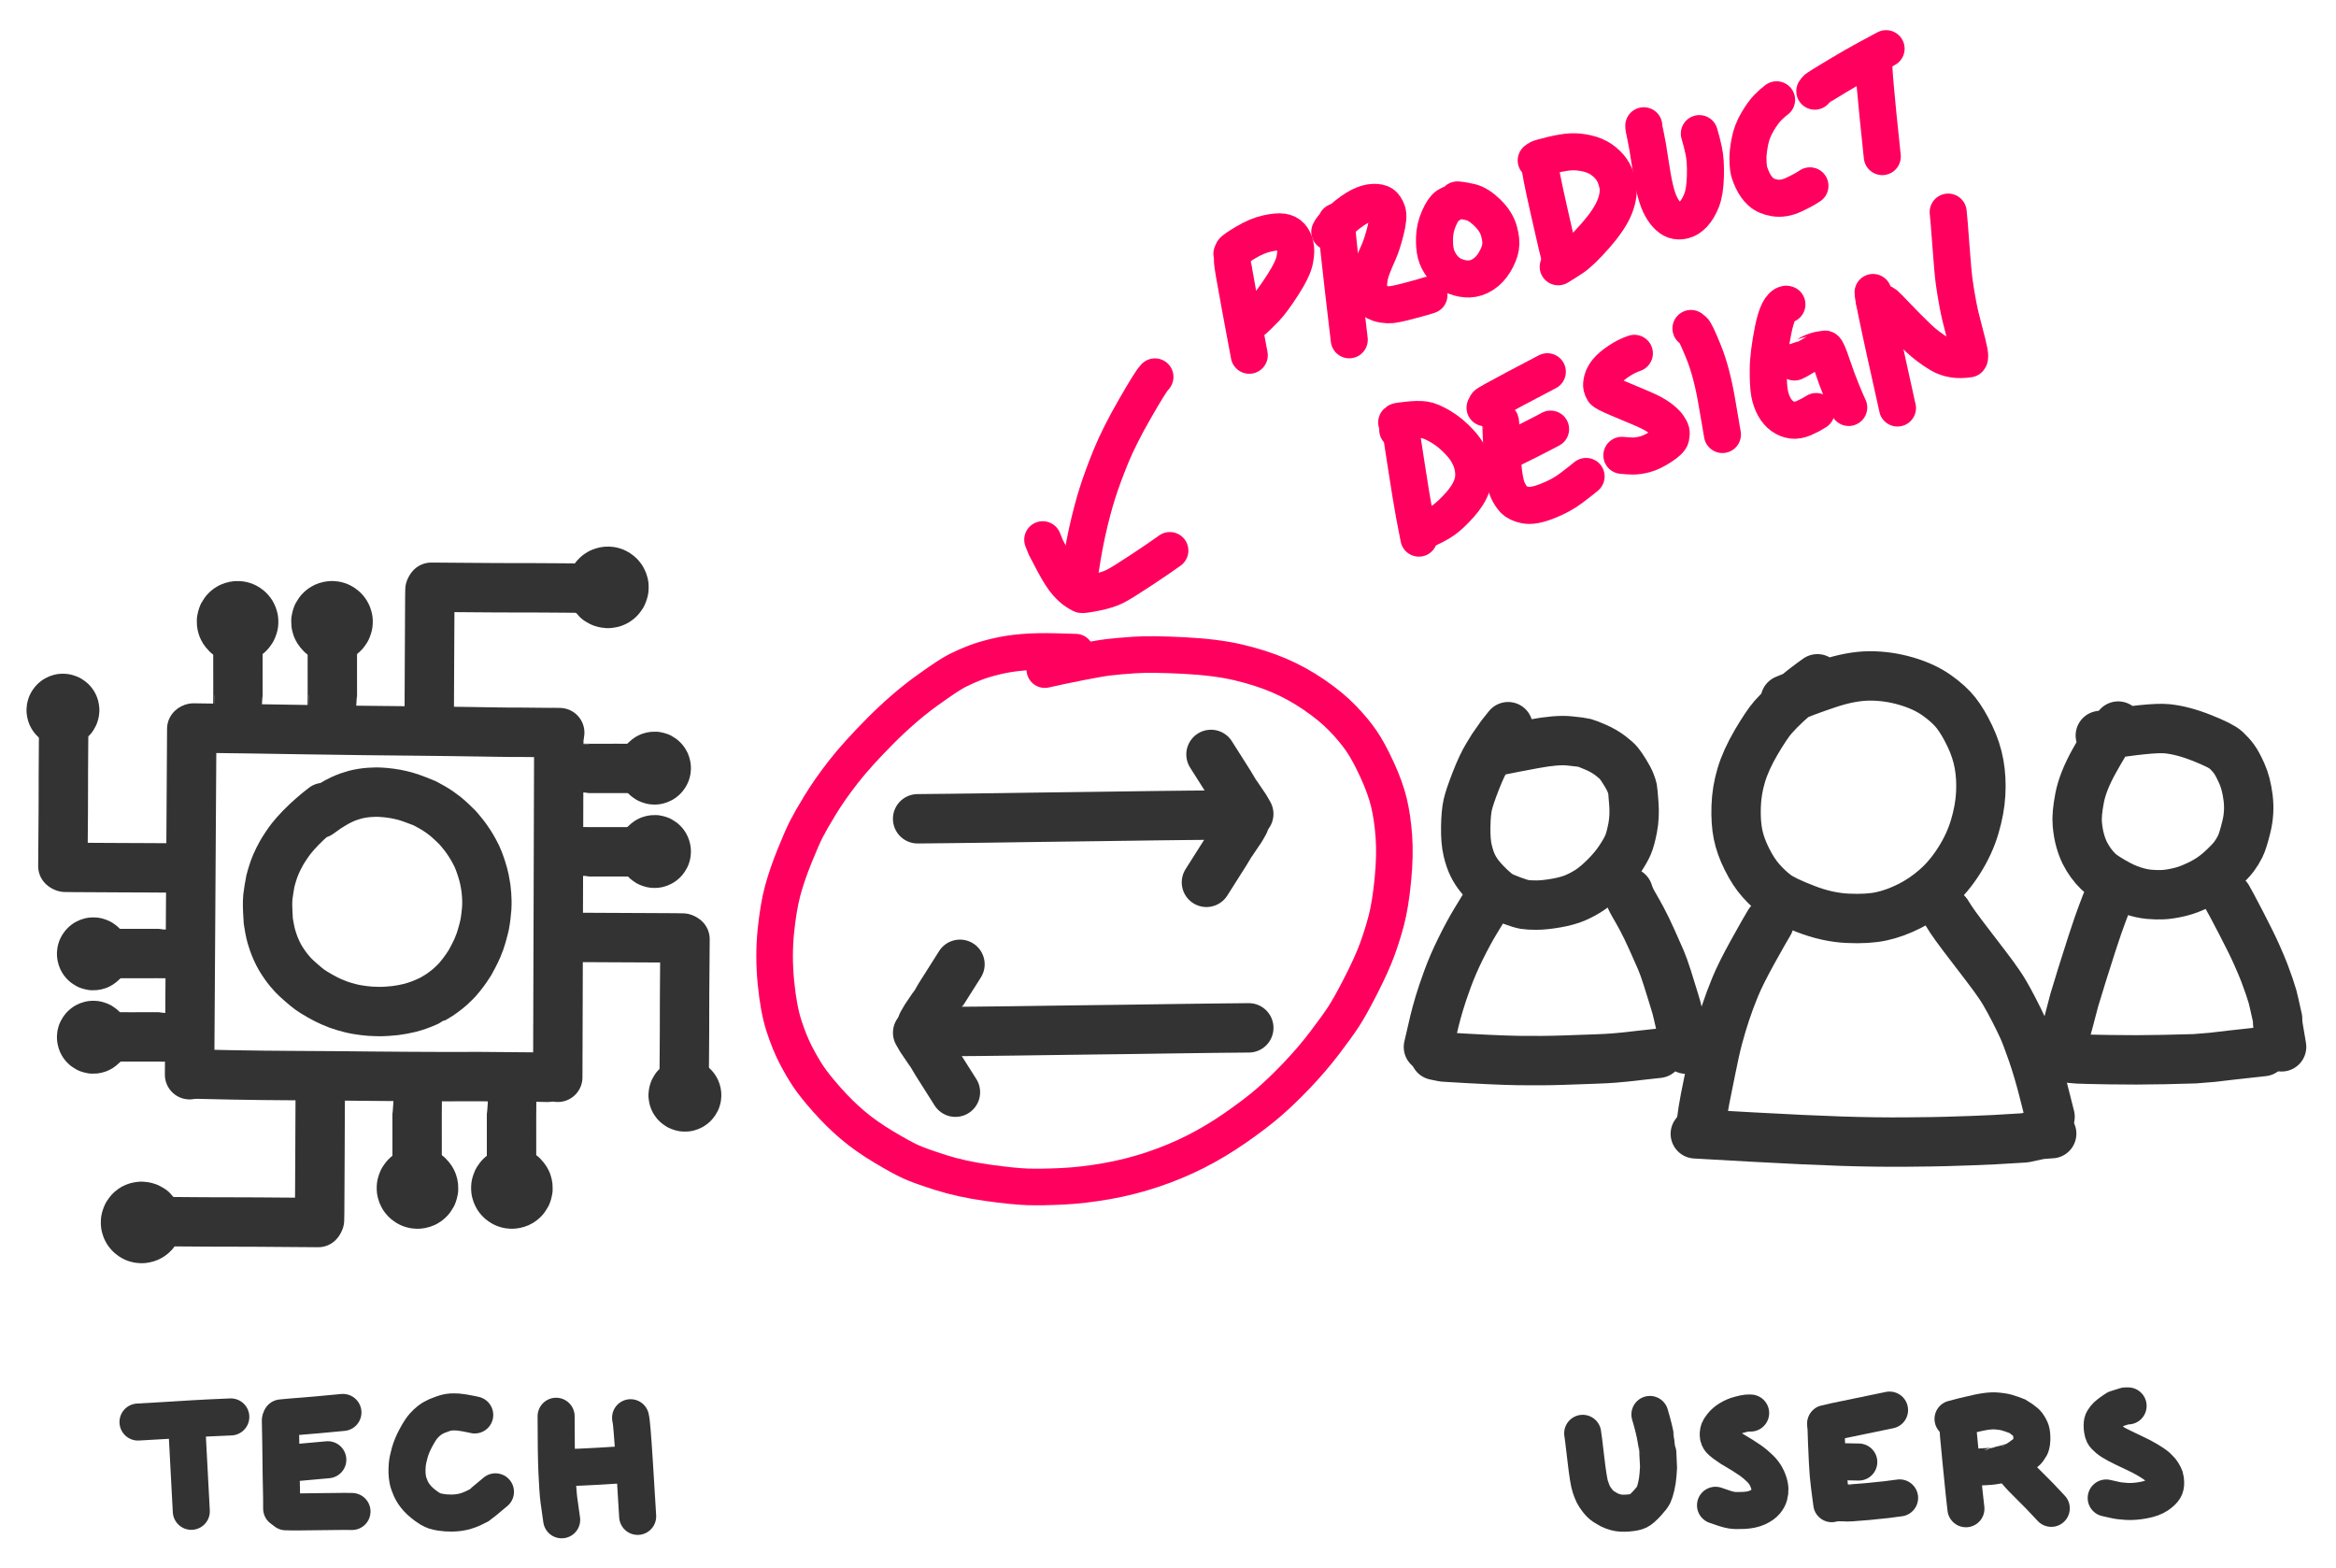 <?xml version="1.0" encoding="UTF-8" standalone="yes"?>
<svg xmlns="http://www.w3.org/2000/svg" xmlns:xlink="http://www.w3.org/1999/xlink" width="160.828pt" height="107.962pt" version="1.1" viewBox="476.047 297.01 160.828 107.962">
  <!--
	Exported with Concepts: Smarter Sketching
	Version: 814 on iOS 13.3
	https://concepts.app/
	-->
  <title>product-design</title>
  <desc>Drawing exported from Concepts: Smarter Sketching</desc>
  <g id="Layer_Copy_1" opacity="1.000">
    <path id="STROKE_e39ac51a-fae4-4fa5-9836-62abab91f29f" opacity="1.000" fill="none" stroke="#333333" stroke-width="3.400" stroke-opacity="1.000" stroke-linecap="round" stroke-linejoin="round" d="M 489.249 347.188 Q 489.191 356.446 489.158 361.803 Q 489.124 367.160 489.099 370.998 "></path>
    <path id="STROKE_bf8204b0-759e-469c-9fd6-9a38052fa02e" opacity="1.000" fill="none" stroke="#333333" stroke-width="3.400" stroke-opacity="1.000" stroke-linecap="round" stroke-linejoin="round" d="M 489.368 347.128 Q 489.882 347.140 491.283 347.156 Q 492.685 347.173 493.513 347.185 Q 494.342 347.198 497.025 347.241 Q 499.708 347.283 501.227 347.300 Q 502.746 347.317 504.156 347.330 Q 505.567 347.344 506.853 347.360 Q 508.139 347.376 508.970 347.390 Q 509.799 347.403 510.346 347.412 Q 510.894 347.421 511.087 347.421 Q 511.281 347.422 511.952 347.423 Q 512.623 347.424 513.833 347.441 Q 513.922 347.431 514.583 347.447 "></path>
    <path id="STROKE_1272dcf1-cb51-411c-842d-60b46efab5bf" opacity="1.000" fill="none" stroke="#333333" stroke-width="3.400" stroke-opacity="1.000" stroke-linecap="round" stroke-linejoin="round" d="M 489.331 370.951 Q 490.046 370.975 492.059 371.011 Q 494.071 371.047 496.038 371.057 Q 498.003 371.066 499.399 371.078 Q 500.794 371.089 501.520 371.099 Q 502.246 371.109 504.207 371.120 Q 506.169 371.131 506.849 371.131 Q 507.529 371.131 507.687 371.127 Q 507.845 371.122 509.144 371.127 Q 510.442 371.132 512.968 371.160 Q 513.151 371.164 513.734 371.179 "></path>
    <path id="STROKE_e4310749-7532-4c7c-bf05-71db4c077cbd" opacity="1.000" fill="none" stroke="#333333" stroke-width="3.400" stroke-opacity="1.000" stroke-linecap="round" stroke-linejoin="round" d="M 514.520 347.527 Q 514.494 356.227 514.478 361.539 Q 514.461 367.071 514.448 371.177 "></path>
    <path id="STROKE_eaed4d48-4174-4fa0-91a4-c827a3f340eb" opacity="1.000" fill="none" stroke="#333333" stroke-width="3.400" stroke-opacity="1.000" stroke-linecap="round" stroke-linejoin="round" d="M 492.429 341.002 Q 492.429 341.375 492.427 342.844 Q 492.426 344.313 492.429 344.797 Q 492.431 345.281 492.423 345.312 Q 492.414 345.343 492.421 346.679 "></path>
    <path id="STROKE_7f627ec2-3386-4e12-b91c-034a12f5b8bd" opacity="1.000" fill="none" stroke="#333333" stroke-width="3.400" stroke-opacity="1.000" stroke-linecap="round" stroke-linejoin="round" d="M 505.648 337.603 Q 505.640 338.093 505.639 338.141 Q 505.638 338.189 505.630 339.876 Q 505.621 341.562 505.618 342.160 Q 505.614 342.759 505.610 343.883 Q 505.606 345.007 505.599 346.150 L 505.588 346.697 "></path>
    <path id="STROKE_81a554e3-bc51-4d24-a383-8c1e3dc46837" opacity="1.000" fill="none" stroke="#333333" stroke-width="3.400" stroke-opacity="1.000" stroke-linecap="round" stroke-linejoin="round" d="M 505.739 337.439 Q 506.270 337.441 507.528 337.453 Q 508.787 337.465 509.933 337.471 Q 511.080 337.478 511.698 337.477 Q 512.314 337.476 512.930 337.478 Q 513.545 337.481 514.144 337.485 Q 514.743 337.490 515.344 337.494 Q 515.943 337.498 516.018 337.501 Q 516.093 337.504 517.819 337.514 "></path>
    <path id="STROKE_e3824f58-1043-4400-a50c-450cc13d61c2" opacity="1.000" fill="#333333" stroke="#333333" stroke-width="0.500" stroke-opacity="1.000" stroke-linecap="round" stroke-linejoin="round" d="M 490.726 337.888 Q 490.699 337.911 490.654 337.954 Q 490.609 337.997 490.580 338.028 Q 490.551 338.059 490.477 338.134 Q 490.404 338.210 490.295 338.376 Q 490.187 338.542 490.123 338.653 Q 490.060 338.764 489.994 338.961 Q 489.928 339.159 489.905 339.285 Q 489.883 339.412 489.866 339.478 Q 489.849 339.545 489.848 339.752 Q 489.848 339.960 489.859 340.086 Q 489.871 340.212 489.907 340.372 Q 489.943 340.533 489.980 340.634 Q 490.016 340.735 490.034 340.782 Q 490.051 340.830 490.110 340.950 Q 490.168 341.070 490.240 341.183 Q 490.313 341.295 490.414 341.422 Q 490.516 341.549 490.652 341.688 Q 490.788 341.828 490.984 341.950 Q 491.181 342.071 491.283 342.118 Q 491.384 342.164 491.415 342.177 Q 491.446 342.190 491.549 342.229 Q 491.652 342.268 491.778 342.297 Q 491.905 342.325 492.003 342.343 Q 492.100 342.360 492.295 342.374 Q 492.490 342.388 492.727 342.353 Q 492.963 342.318 493.114 342.276 Q 493.265 342.234 493.458 342.150 Q 493.651 342.065 493.801 341.962 Q 493.952 341.860 494.021 341.801 Q 494.090 341.743 494.128 341.708 Q 494.167 341.673 494.220 341.618 Q 494.274 341.563 494.315 341.517 Q 494.357 341.471 494.440 341.362 Q 494.524 341.253 494.610 341.114 Q 494.696 340.974 494.777 340.763 Q 494.858 340.552 494.905 340.357 Q 494.951 340.163 494.958 339.932 Q 494.966 339.701 494.946 339.521 Q 494.926 339.341 494.880 339.178 Q 494.834 339.014 494.792 338.900 Q 494.749 338.785 494.680 338.655 Q 494.610 338.525 494.574 338.461 Q 494.537 338.398 494.454 338.289 Q 494.370 338.179 494.310 338.114 Q 494.250 338.049 494.195 337.994 Q 494.141 337.940 494.046 337.859 Q 493.951 337.779 493.818 337.690 Q 493.686 337.601 493.507 337.511 Q 493.328 337.421 493.127 337.365 Q 492.925 337.308 492.774 337.288 Q 492.623 337.267 492.502 337.263 Q 492.380 337.259 492.299 337.264 Q 492.218 337.268 492.132 337.276 Q 492.046 337.284 491.903 337.311 Q 491.761 337.339 491.619 337.385 Q 491.477 337.431 491.350 337.487 Q 491.223 337.542 491.115 337.609 Q 491.008 337.675 490.967 337.702 Q 490.927 337.730 490.898 337.751 Q 490.869 337.772 490.857 337.782 Q 490.844 337.791 490.832 337.801 Q 490.820 337.810 490.822 337.808 Q 490.825 337.806 490.814 337.814 Q 490.804 337.823 490.781 337.842 Q 490.757 337.861 490.733 337.883 Q 490.708 337.904 490.705 337.906 Q 490.702 337.909 490.701 337.910 Q 490.701 337.910 490.706 337.906 Q 490.711 337.901 490.699 337.912 Q 490.686 337.923 490.672 337.937 Q 490.657 337.950 490.656 337.951 Q 490.655 337.953 490.656 337.952 Q 490.657 337.950 490.642 337.964 Q 490.627 337.978 490.547 338.060 "></path>
    <path id="STROKE_ee3f1743-41c1-4f60-b32c-6d1f5c8b5dab" opacity="1.000" fill="#333333" stroke="#333333" stroke-width="0.500" stroke-opacity="1.000" stroke-linecap="round" stroke-linejoin="round" d="M 516.221 335.516 Q 516.193 335.539 516.148 335.582 Q 516.104 335.625 516.074 335.656 Q 516.045 335.687 515.972 335.762 Q 515.898 335.837 515.790 336.004 Q 515.682 336.170 515.618 336.281 Q 515.554 336.392 515.488 336.589 Q 515.422 336.787 515.400 336.913 Q 515.377 337.040 515.360 337.106 Q 515.344 337.173 515.343 337.380 Q 515.342 337.588 515.354 337.714 Q 515.365 337.839 515.402 338.000 Q 515.438 338.161 515.475 338.262 Q 515.511 338.363 515.529 338.410 Q 515.546 338.458 515.604 338.578 Q 515.663 338.698 515.735 338.811 Q 515.807 338.923 515.909 339.050 Q 516.010 339.177 516.146 339.316 Q 516.282 339.456 516.479 339.578 Q 516.676 339.699 516.777 339.745 Q 516.879 339.792 516.910 339.805 Q 516.940 339.818 517.043 339.857 Q 517.146 339.896 517.273 339.924 Q 517.400 339.953 517.497 339.970 Q 517.595 339.988 517.790 340.002 Q 517.985 340.016 518.221 339.981 Q 518.458 339.946 518.609 339.904 Q 518.760 339.862 518.952 339.777 Q 519.145 339.693 519.296 339.590 Q 519.447 339.488 519.516 339.429 Q 519.584 339.371 519.623 339.336 Q 519.661 339.301 519.715 339.246 Q 519.769 339.190 519.810 339.145 Q 519.851 339.099 519.935 338.990 Q 520.019 338.881 520.105 338.741 Q 520.191 338.602 520.272 338.391 Q 520.353 338.180 520.399 337.985 Q 520.445 337.791 520.453 337.560 Q 520.461 337.329 520.441 337.149 Q 520.421 336.969 520.375 336.806 Q 520.328 336.642 520.286 336.527 Q 520.244 336.413 520.174 336.283 Q 520.105 336.153 520.068 336.089 Q 520.032 336.026 519.948 335.916 Q 519.865 335.807 519.805 335.742 Q 519.744 335.676 519.690 335.622 Q 519.636 335.568 519.540 335.487 Q 519.445 335.406 519.313 335.318 Q 519.181 335.229 519.002 335.139 Q 518.823 335.049 518.621 334.993 Q 518.420 334.936 518.269 334.915 Q 518.118 334.895 517.996 334.891 Q 517.875 334.887 517.794 334.892 Q 517.712 334.896 517.626 334.904 Q 517.541 334.912 517.398 334.939 Q 517.255 334.967 517.113 335.013 Q 516.972 335.059 516.845 335.115 Q 516.718 335.170 516.610 335.237 Q 516.502 335.303 516.462 335.330 Q 516.421 335.358 516.393 335.379 Q 516.364 335.400 516.351 335.410 Q 516.339 335.419 516.327 335.429 Q 516.315 335.438 516.317 335.436 Q 516.319 335.434 516.309 335.442 Q 516.299 335.450 516.275 335.470 Q 516.251 335.489 516.227 335.510 Q 516.203 335.532 516.200 335.534 Q 516.197 335.537 516.196 335.538 Q 516.195 335.538 516.201 335.534 Q 516.206 335.529 516.193 335.540 Q 516.181 335.551 516.167 335.564 Q 516.152 335.578 516.151 335.579 Q 516.149 335.581 516.150 335.579 Q 516.152 335.578 516.137 335.592 Q 516.122 335.606 516.041 335.688 "></path>
    <path id="STROKE_81c44f1a-ebe9-408c-9c1c-605fff7fd5e1" opacity="1.000" fill="none" stroke="#333333" stroke-width="3.400" stroke-opacity="1.000" stroke-linecap="round" stroke-linejoin="round" d="M 498.930 341.002 Q 498.928 341.375 498.927 342.844 Q 498.926 344.313 498.929 344.797 Q 498.931 345.281 498.923 345.311 Q 498.914 345.342 498.921 346.679 "></path>
    <path id="STROKE_701d6284-8353-4563-a778-7167e2566932" opacity="1.000" fill="#333333" stroke="#333333" stroke-width="0.500" stroke-opacity="1.000" stroke-linecap="round" stroke-linejoin="round" d="M 497.227 337.887 Q 497.199 337.911 497.154 337.954 Q 497.109 337.997 497.080 338.028 Q 497.051 338.058 496.978 338.134 Q 496.904 338.209 496.796 338.375 Q 496.687 338.541 496.624 338.653 Q 496.560 338.764 496.494 338.961 Q 496.428 339.158 496.406 339.285 Q 496.383 339.412 496.366 339.478 Q 496.349 339.544 496.349 339.752 Q 496.348 339.959 496.360 340.085 Q 496.371 340.211 496.408 340.372 Q 496.444 340.532 496.480 340.633 Q 496.517 340.734 496.534 340.782 Q 496.552 340.829 496.610 340.949 Q 496.669 341.070 496.741 341.182 Q 496.813 341.295 496.915 341.422 Q 497.016 341.548 497.152 341.688 Q 497.288 341.828 497.485 341.949 Q 497.682 342.071 497.783 342.117 Q 497.885 342.163 497.915 342.177 Q 497.946 342.190 498.049 342.229 Q 498.152 342.268 498.279 342.296 Q 498.405 342.324 498.503 342.342 Q 498.601 342.360 498.796 342.374 Q 498.991 342.388 499.227 342.353 Q 499.463 342.318 499.614 342.276 Q 499.765 342.234 499.958 342.149 Q 500.151 342.064 500.302 341.962 Q 500.452 341.859 500.521 341.801 Q 500.590 341.742 500.629 341.707 Q 500.667 341.673 500.721 341.617 Q 500.775 341.562 500.816 341.516 Q 500.857 341.471 500.941 341.362 Q 501.024 341.252 501.111 341.113 Q 501.197 340.974 501.278 340.763 Q 501.359 340.551 501.405 340.357 Q 501.451 340.163 501.459 339.932 Q 501.467 339.701 501.447 339.521 Q 501.426 339.341 501.380 339.177 Q 501.334 339.014 501.292 338.899 Q 501.250 338.784 501.180 338.654 Q 501.111 338.524 501.074 338.461 Q 501.038 338.397 500.954 338.288 Q 500.871 338.179 500.811 338.114 Q 500.750 338.048 500.696 337.994 Q 500.641 337.939 500.546 337.859 Q 500.451 337.778 500.319 337.689 Q 500.187 337.601 500.007 337.511 Q 499.828 337.421 499.627 337.364 Q 499.426 337.308 499.275 337.287 Q 499.124 337.266 499.002 337.262 Q 498.881 337.258 498.800 337.263 Q 498.718 337.268 498.632 337.276 Q 498.547 337.284 498.404 337.311 Q 498.261 337.338 498.119 337.384 Q 497.978 337.431 497.850 337.486 Q 497.723 337.542 497.616 337.608 Q 497.508 337.674 497.468 337.702 Q 497.427 337.729 497.399 337.751 Q 497.370 337.772 497.357 337.781 Q 497.345 337.791 497.333 337.800 Q 497.320 337.810 497.323 337.808 Q 497.325 337.806 497.315 337.814 Q 497.305 337.822 497.281 337.842 Q 497.257 337.861 497.233 337.882 Q 497.209 337.903 497.206 337.906 Q 497.203 337.909 497.202 337.909 Q 497.201 337.910 497.206 337.905 Q 497.212 337.901 497.199 337.912 Q 497.187 337.923 497.172 337.936 Q 497.158 337.949 497.156 337.951 Q 497.155 337.952 497.156 337.951 Q 497.158 337.950 497.143 337.964 Q 497.128 337.977 497.047 338.060 "></path>
    <path id="STROKE_d820c4a7-acc1-4bfb-8d1e-3f200165f7d2" opacity="1.000" fill="none" stroke="#333333" stroke-width="3.400" stroke-opacity="1.000" stroke-linecap="round" stroke-linejoin="round" d="M 511.263 377.612 Q 511.264 377.238 511.265 375.769 Q 511.266 374.300 511.264 373.816 Q 511.261 373.333 511.270 373.302 Q 511.278 373.271 511.272 371.934 "></path>
    <path id="STROKE_7c69462a-fbb1-4cf0-a3bf-16ef3b07e071" opacity="1.000" fill="none" stroke="#333333" stroke-width="3.400" stroke-opacity="1.000" stroke-linecap="round" stroke-linejoin="round" d="M 498.045 381.011 Q 498.054 380.521 498.055 380.472 Q 498.056 380.424 498.064 378.738 Q 498.072 377.052 498.076 376.453 Q 498.079 375.854 498.083 374.731 Q 498.088 373.607 498.094 372.464 L 498.106 371.916 "></path>
    <path id="STROKE_8cf260f7-76f3-44d3-bdf2-89cd8655be0c" opacity="1.000" fill="none" stroke="#333333" stroke-width="3.400" stroke-opacity="1.000" stroke-linecap="round" stroke-linejoin="round" d="M 497.957 381.174 Q 497.426 381.172 496.167 381.161 Q 494.909 381.149 493.762 381.143 Q 492.616 381.136 491.999 381.137 Q 491.381 381.137 490.766 381.135 Q 490.151 381.133 489.552 381.128 Q 488.953 381.123 488.353 381.119 Q 487.753 381.116 487.678 381.113 Q 487.603 381.110 485.877 381.100 "></path>
    <path id="STROKE_02f8b752-a841-4352-8ff2-b13b735f75bb" opacity="1.000" fill="#333333" stroke="#333333" stroke-width="0.500" stroke-opacity="1.000" stroke-linecap="round" stroke-linejoin="round" d="M 512.967 380.726 Q 512.994 380.702 513.039 380.659 Q 513.084 380.617 513.113 380.586 Q 513.142 380.555 513.216 380.479 Q 513.289 380.404 513.398 380.238 Q 513.506 380.072 513.570 379.961 Q 513.633 379.850 513.699 379.652 Q 513.765 379.455 513.788 379.328 Q 513.810 379.202 513.827 379.135 Q 513.844 379.069 513.845 378.861 Q 513.845 378.654 513.834 378.528 Q 513.822 378.402 513.786 378.242 Q 513.749 378.081 513.713 377.980 Q 513.676 377.879 513.659 377.831 Q 513.642 377.784 513.583 377.664 Q 513.525 377.544 513.452 377.431 Q 513.380 377.318 513.279 377.192 Q 513.177 377.065 513.041 376.925 Q 512.905 376.786 512.708 376.664 Q 512.512 376.543 512.410 376.496 Q 512.309 376.450 512.278 376.437 Q 512.247 376.423 512.144 376.384 Q 512.041 376.346 511.915 376.317 Q 511.788 376.289 511.690 376.271 Q 511.593 376.254 511.398 376.239 Q 511.203 376.225 510.966 376.260 Q 510.730 376.295 510.579 376.337 Q 510.428 376.379 510.235 376.464 Q 510.042 376.549 509.892 376.651 Q 509.741 376.754 509.672 376.812 Q 509.603 376.871 509.565 376.906 Q 509.526 376.941 509.472 376.996 Q 509.418 377.051 509.377 377.097 Q 509.336 377.143 509.253 377.252 Q 509.169 377.361 509.083 377.500 Q 508.997 377.639 508.916 377.851 Q 508.834 378.062 508.788 378.256 Q 508.742 378.451 508.734 378.682 Q 508.727 378.913 508.747 379.093 Q 508.767 379.272 508.813 379.436 Q 508.859 379.599 508.901 379.714 Q 508.944 379.829 509.013 379.959 Q 509.083 380.089 509.119 380.152 Q 509.156 380.216 509.239 380.325 Q 509.323 380.434 509.383 380.500 Q 509.443 380.565 509.498 380.620 Q 509.552 380.674 509.647 380.755 Q 509.742 380.835 509.875 380.924 Q 510.007 381.013 510.186 381.103 Q 510.365 381.193 510.566 381.249 Q 510.767 381.305 510.919 381.326 Q 511.070 381.347 511.191 381.351 Q 511.313 381.355 511.394 381.350 Q 511.475 381.345 511.561 381.337 Q 511.647 381.329 511.790 381.302 Q 511.932 381.275 512.074 381.229 Q 512.216 381.183 512.343 381.127 Q 512.470 381.071 512.578 381.005 Q 512.685 380.939 512.726 380.911 Q 512.766 380.884 512.795 380.863 Q 512.824 380.841 512.836 380.832 Q 512.849 380.822 512.861 380.813 Q 512.873 380.803 512.870 380.805 Q 512.868 380.807 512.878 380.799 Q 512.889 380.791 512.912 380.772 Q 512.936 380.752 512.960 380.731 Q 512.984 380.710 512.988 380.707 Q 512.991 380.704 512.991 380.704 Q 512.992 380.703 512.987 380.708 Q 512.982 380.713 512.994 380.702 Q 513.006 380.690 513.021 380.677 Q 513.036 380.664 513.037 380.662 Q 513.038 380.661 513.037 380.662 Q 513.036 380.663 513.051 380.650 Q 513.066 380.636 513.146 380.554 "></path>
    <path id="STROKE_70f9ee3c-8bb5-45b5-ba7c-8c1ce5af0fe1" opacity="1.000" fill="#333333" stroke="#333333" stroke-width="0.500" stroke-opacity="1.000" stroke-linecap="round" stroke-linejoin="round" d="M 487.472 383.098 Q 487.500 383.074 487.545 383.032 Q 487.590 382.989 487.619 382.958 Q 487.648 382.927 487.722 382.852 Q 487.795 382.776 487.904 382.610 Q 488.012 382.444 488.075 382.333 Q 488.139 382.222 488.205 382.024 Q 488.271 381.827 488.293 381.700 Q 488.316 381.574 488.333 381.507 Q 488.350 381.441 488.350 381.234 Q 488.351 381.026 488.340 380.900 Q 488.328 380.774 488.292 380.614 Q 488.255 380.453 488.219 380.352 Q 488.182 380.251 488.165 380.204 Q 488.147 380.156 488.089 380.036 Q 488.031 379.916 487.958 379.803 Q 487.886 379.690 487.785 379.564 Q 487.683 379.437 487.547 379.297 Q 487.411 379.158 487.214 379.036 Q 487.017 378.915 486.916 378.868 Q 486.815 378.822 486.784 378.809 Q 486.753 378.795 486.650 378.757 Q 486.547 378.718 486.420 378.689 Q 486.294 378.661 486.196 378.643 Q 486.099 378.626 485.903 378.612 Q 485.708 378.597 485.472 378.632 Q 485.236 378.667 485.085 378.709 Q 484.934 378.752 484.741 378.836 Q 484.548 378.921 484.397 379.023 Q 484.247 379.126 484.178 379.185 Q 484.109 379.243 484.070 379.278 Q 484.032 379.313 483.978 379.368 Q 483.924 379.423 483.883 379.469 Q 483.842 379.515 483.759 379.624 Q 483.675 379.733 483.589 379.872 Q 483.503 380.011 483.422 380.223 Q 483.340 380.434 483.294 380.628 Q 483.248 380.823 483.240 381.054 Q 483.233 381.285 483.253 381.465 Q 483.273 381.645 483.319 381.808 Q 483.365 381.972 483.407 382.086 Q 483.449 382.201 483.519 382.331 Q 483.589 382.461 483.625 382.525 Q 483.661 382.588 483.745 382.697 Q 483.829 382.806 483.889 382.872 Q 483.949 382.937 484.003 382.992 Q 484.058 383.046 484.153 383.127 Q 484.248 383.207 484.380 383.296 Q 484.513 383.385 484.692 383.475 Q 484.871 383.565 485.072 383.621 Q 485.273 383.678 485.424 383.698 Q 485.576 383.719 485.697 383.723 Q 485.818 383.727 485.900 383.722 Q 485.981 383.717 486.067 383.710 Q 486.153 383.702 486.295 383.674 Q 486.438 383.647 486.580 383.601 Q 486.722 383.555 486.849 383.499 Q 486.976 383.443 487.083 383.377 Q 487.191 383.311 487.232 383.283 Q 487.272 383.256 487.301 383.235 Q 487.329 383.214 487.342 383.204 Q 487.354 383.194 487.367 383.185 Q 487.379 383.175 487.376 383.177 Q 487.374 383.179 487.384 383.171 Q 487.395 383.163 487.418 383.144 Q 487.442 383.124 487.466 383.103 Q 487.490 383.082 487.494 383.079 Q 487.497 383.077 487.497 383.076 Q 487.498 383.075 487.493 383.080 Q 487.488 383.085 487.500 383.074 Q 487.512 383.063 487.527 383.049 Q 487.541 383.036 487.543 383.034 Q 487.544 383.033 487.543 383.034 Q 487.542 383.035 487.557 383.022 Q 487.571 383.008 487.652 382.926 "></path>
    <path id="STROKE_7db84b64-9903-4d00-9847-ae4e27dc3a8a" opacity="1.000" fill="none" stroke="#333333" stroke-width="3.400" stroke-opacity="1.000" stroke-linecap="round" stroke-linejoin="round" d="M 504.763 377.612 Q 504.763 377.239 504.765 375.770 Q 504.766 374.301 504.763 373.817 Q 504.761 373.333 504.770 373.302 Q 504.778 373.271 504.771 371.935 "></path>
    <path id="STROKE_60498223-fd31-4ad8-a6ef-2a46437835e7" opacity="1.000" fill="#333333" stroke="#333333" stroke-width="0.500" stroke-opacity="1.000" stroke-linecap="round" stroke-linejoin="round" d="M 506.467 380.726 Q 506.494 380.703 506.539 380.660 Q 506.584 380.617 506.613 380.586 Q 506.642 380.555 506.716 380.480 Q 506.789 380.405 506.898 380.238 Q 507.006 380.072 507.070 379.961 Q 507.133 379.850 507.199 379.653 Q 507.265 379.455 507.288 379.329 Q 507.310 379.202 507.327 379.136 Q 507.344 379.069 507.345 378.862 Q 507.345 378.654 507.334 378.529 Q 507.322 378.403 507.286 378.242 Q 507.249 378.082 507.213 377.981 Q 507.176 377.880 507.159 377.832 Q 507.142 377.784 507.083 377.664 Q 507.025 377.544 506.952 377.431 Q 506.880 377.319 506.779 377.192 Q 506.677 377.065 506.541 376.926 Q 506.405 376.786 506.208 376.665 Q 506.012 376.543 505.910 376.497 Q 505.809 376.450 505.778 376.437 Q 505.747 376.424 505.644 376.385 Q 505.541 376.346 505.415 376.318 Q 505.288 376.289 505.190 376.272 Q 505.093 376.254 504.898 376.240 Q 504.703 376.226 504.466 376.261 Q 504.230 376.296 504.079 376.338 Q 503.928 376.380 503.735 376.465 Q 503.542 376.549 503.392 376.652 Q 503.241 376.754 503.172 376.813 Q 503.103 376.871 503.065 376.906 Q 503.026 376.941 502.972 376.996 Q 502.918 377.052 502.877 377.097 Q 502.836 377.143 502.753 377.252 Q 502.669 377.361 502.583 377.501 Q 502.497 377.640 502.416 377.851 Q 502.334 378.062 502.288 378.257 Q 502.242 378.451 502.234 378.682 Q 502.227 378.913 502.247 379.093 Q 502.267 379.273 502.313 379.436 Q 502.359 379.600 502.401 379.715 Q 502.444 379.829 502.513 379.959 Q 502.583 380.089 502.619 380.153 Q 502.656 380.216 502.739 380.326 Q 502.823 380.435 502.883 380.500 Q 502.943 380.566 502.998 380.620 Q 503.052 380.674 503.147 380.755 Q 503.242 380.836 503.375 380.924 Q 503.507 381.013 503.686 381.103 Q 503.865 381.193 504.066 381.249 Q 504.267 381.306 504.419 381.327 Q 504.570 381.347 504.691 381.351 Q 504.813 381.355 504.894 381.351 Q 504.975 381.346 505.061 381.338 Q 505.147 381.330 505.290 381.303 Q 505.432 381.275 505.574 381.229 Q 505.716 381.183 505.843 381.127 Q 505.970 381.072 506.078 381.005 Q 506.185 380.939 506.226 380.912 Q 506.266 380.884 506.295 380.863 Q 506.324 380.842 506.336 380.832 Q 506.349 380.823 506.361 380.813 Q 506.373 380.804 506.370 380.806 Q 506.368 380.808 506.378 380.800 Q 506.389 380.792 506.412 380.772 Q 506.436 380.753 506.460 380.732 Q 506.484 380.710 506.488 380.708 Q 506.491 380.705 506.491 380.704 Q 506.492 380.704 506.487 380.708 Q 506.482 380.713 506.494 380.702 Q 506.506 380.691 506.521 380.678 Q 506.536 380.664 506.537 380.663 Q 506.538 380.661 506.537 380.663 Q 506.536 380.664 506.551 380.650 Q 506.566 380.636 506.646 380.554 "></path>
    <path id="STROKE_ea85a309-15b9-4f74-9c4a-b1d3a83f00de" opacity="1.000" fill="none" stroke="#333333" stroke-width="3.400" stroke-opacity="1.000" stroke-linecap="round" stroke-linejoin="round" d="M 483.522 368.394 Q 483.852 368.395 485.149 368.396 Q 486.446 368.397 486.874 368.394 Q 487.301 368.392 487.328 368.400 Q 487.356 368.408 488.536 368.401 "></path>
    <path id="STROKE_a1c79b61-dcc6-4a47-9c49-1aa5cf9ff46e" opacity="1.000" fill="none" stroke="#333333" stroke-width="3.400" stroke-opacity="1.000" stroke-linecap="round" stroke-linejoin="round" d="M 480.519 356.719 Q 480.952 356.726 480.995 356.727 Q 481.037 356.728 482.527 356.735 Q 484.016 356.743 484.544 356.746 Q 485.073 356.749 486.066 356.752 Q 487.058 356.756 488.068 356.763 L 488.551 356.772 "></path>
    <path id="STROKE_872b7413-0ef5-446a-9e86-9531ce0b2f69" opacity="1.000" fill="none" stroke="#333333" stroke-width="3.400" stroke-opacity="1.000" stroke-linecap="round" stroke-linejoin="round" d="M 480.375 356.641 Q 480.377 356.172 480.387 355.061 Q 480.397 353.949 480.403 352.936 Q 480.409 351.924 480.408 351.379 Q 480.408 350.834 480.409 350.290 Q 480.411 349.747 480.416 349.218 Q 480.420 348.689 480.423 348.159 Q 480.427 347.629 480.429 347.563 Q 480.432 347.496 480.441 345.972 "></path>
    <path id="STROKE_65d96a31-17b4-4826-9679-28e693ce20ba" opacity="1.000" fill="#333333" stroke="#333333" stroke-width="0.500" stroke-opacity="1.000" stroke-linecap="round" stroke-linejoin="round" d="M 480.770 369.898 Q 480.791 369.922 480.829 369.962 Q 480.866 370.001 480.894 370.027 Q 480.921 370.053 480.988 370.118 Q 481.054 370.183 481.201 370.278 Q 481.348 370.374 481.446 370.430 Q 481.544 370.486 481.718 370.545 Q 481.892 370.603 482.004 370.623 Q 482.116 370.643 482.175 370.658 Q 482.233 370.673 482.416 370.673 Q 482.600 370.674 482.711 370.664 Q 482.822 370.653 482.964 370.621 Q 483.106 370.589 483.195 370.557 Q 483.284 370.525 483.326 370.509 Q 483.368 370.494 483.474 370.442 Q 483.580 370.391 483.680 370.327 Q 483.779 370.263 483.891 370.173 Q 484.003 370.084 484.126 369.964 Q 484.250 369.844 484.357 369.670 Q 484.464 369.496 484.505 369.406 Q 484.546 369.317 484.558 369.290 Q 484.570 369.262 484.604 369.172 Q 484.638 369.080 484.663 368.969 Q 484.689 368.857 484.704 368.771 Q 484.720 368.684 484.732 368.512 Q 484.745 368.340 484.714 368.131 Q 484.683 367.922 484.646 367.789 Q 484.608 367.656 484.534 367.485 Q 484.459 367.315 484.368 367.182 Q 484.278 367.049 484.226 366.988 Q 484.174 366.927 484.144 366.893 Q 484.113 366.859 484.064 366.812 Q 484.015 366.764 483.975 366.728 Q 483.934 366.692 483.838 366.618 Q 483.742 366.544 483.619 366.468 Q 483.496 366.392 483.309 366.320 Q 483.123 366.249 482.951 366.208 Q 482.779 366.167 482.575 366.160 Q 482.371 366.153 482.212 366.171 Q 482.053 366.189 481.909 366.229 Q 481.765 366.270 481.663 366.308 Q 481.562 366.345 481.447 366.406 Q 481.332 366.468 481.276 366.500 Q 481.220 366.532 481.124 366.606 Q 481.027 366.680 480.970 366.733 Q 480.912 366.786 480.864 366.834 Q 480.816 366.882 480.745 366.966 Q 480.673 367.050 480.595 367.167 Q 480.517 367.284 480.437 367.442 Q 480.358 367.600 480.308 367.778 Q 480.258 367.956 480.240 368.089 Q 480.221 368.223 480.218 368.330 Q 480.214 368.437 480.219 368.509 Q 480.223 368.581 480.230 368.656 Q 480.237 368.732 480.261 368.858 Q 480.285 368.984 480.326 369.110 Q 480.366 369.235 480.416 369.347 Q 480.465 369.459 480.523 369.554 Q 480.582 369.649 480.606 369.685 Q 480.630 369.721 480.649 369.746 Q 480.668 369.771 480.676 369.782 Q 480.685 369.794 480.693 369.804 Q 480.702 369.815 480.700 369.813 Q 480.698 369.811 480.705 369.820 Q 480.712 369.829 480.729 369.850 Q 480.747 369.871 480.765 369.892 Q 480.784 369.914 480.786 369.916 Q 480.789 369.919 480.789 369.920 Q 480.790 369.920 480.786 369.916 Q 480.782 369.911 480.791 369.922 Q 480.801 369.933 480.813 369.946 Q 480.825 369.959 480.826 369.960 Q 480.827 369.961 480.826 369.960 Q 480.825 369.959 480.837 369.972 Q 480.849 369.985 480.922 370.056 "></path>
    <path id="STROKE_4ab161b6-76b9-4cfa-83b5-d5fa44aa41b5" opacity="1.000" fill="#333333" stroke="#333333" stroke-width="0.500" stroke-opacity="1.000" stroke-linecap="round" stroke-linejoin="round" d="M 478.676 347.382 Q 478.696 347.407 478.734 347.446 Q 478.772 347.486 478.799 347.512 Q 478.827 347.537 478.893 347.602 Q 478.960 347.667 479.107 347.763 Q 479.253 347.859 479.351 347.915 Q 479.450 347.971 479.624 348.029 Q 479.798 348.088 479.910 348.108 Q 480.022 348.127 480.080 348.142 Q 480.139 348.157 480.322 348.158 Q 480.505 348.158 480.617 348.148 Q 480.728 348.138 480.870 348.106 Q 481.011 348.074 481.101 348.042 Q 481.190 348.009 481.232 347.994 Q 481.274 347.979 481.380 347.927 Q 481.486 347.875 481.586 347.812 Q 481.685 347.748 481.797 347.658 Q 481.909 347.568 482.032 347.448 Q 482.156 347.328 482.263 347.154 Q 482.370 346.981 482.411 346.891 Q 482.452 346.801 482.464 346.774 Q 482.476 346.747 482.510 346.656 Q 482.544 346.565 482.569 346.453 Q 482.594 346.341 482.610 346.255 Q 482.625 346.169 482.638 345.997 Q 482.650 345.824 482.619 345.616 Q 482.589 345.407 482.551 345.274 Q 482.514 345.140 482.439 344.970 Q 482.365 344.800 482.274 344.667 Q 482.184 344.534 482.132 344.473 Q 482.080 344.412 482.049 344.378 Q 482.019 344.344 481.970 344.296 Q 481.921 344.249 481.881 344.213 Q 481.840 344.176 481.744 344.102 Q 481.647 344.029 481.525 343.953 Q 481.402 343.876 481.215 343.805 Q 481.028 343.733 480.857 343.692 Q 480.685 343.652 480.481 343.645 Q 480.277 343.638 480.118 343.656 Q 479.959 343.673 479.815 343.714 Q 479.670 343.755 479.569 343.792 Q 479.468 343.829 479.353 343.891 Q 479.238 343.952 479.182 343.984 Q 479.126 344.017 479.030 344.090 Q 478.933 344.164 478.875 344.217 Q 478.818 344.271 478.770 344.319 Q 478.721 344.367 478.650 344.451 Q 478.579 344.535 478.501 344.652 Q 478.422 344.768 478.343 344.927 Q 478.264 345.085 478.214 345.262 Q 478.164 345.440 478.146 345.574 Q 478.127 345.707 478.124 345.814 Q 478.120 345.922 478.124 345.993 Q 478.129 346.065 478.136 346.141 Q 478.143 346.217 478.167 346.343 Q 478.191 346.469 478.231 346.594 Q 478.272 346.719 478.321 346.832 Q 478.371 346.944 478.429 347.039 Q 478.488 347.134 478.512 347.170 Q 478.536 347.205 478.555 347.231 Q 478.574 347.256 478.582 347.267 Q 478.590 347.278 478.599 347.289 Q 478.607 347.300 478.606 347.297 Q 478.604 347.295 478.611 347.305 Q 478.618 347.314 478.635 347.334 Q 478.652 347.355 478.671 347.377 Q 478.690 347.398 478.692 347.401 Q 478.695 347.404 478.695 347.404 Q 478.696 347.405 478.691 347.400 Q 478.687 347.396 478.697 347.407 Q 478.707 347.418 478.719 347.430 Q 478.730 347.443 478.732 347.444 Q 478.733 347.446 478.732 347.445 Q 478.731 347.444 478.743 347.457 Q 478.755 347.470 478.828 347.541 "></path>
    <path id="STROKE_510dae75-1229-4e9f-8353-cfceb592f16b" opacity="1.000" fill="none" stroke="#333333" stroke-width="3.400" stroke-opacity="1.000" stroke-linecap="round" stroke-linejoin="round" d="M 483.521 362.654 Q 483.850 362.654 485.147 362.655 Q 486.445 362.656 486.872 362.654 Q 487.300 362.652 487.327 362.659 Q 487.354 362.667 488.535 362.661 "></path>
    <path id="STROKE_b9a7e9a1-cd5c-4ca7-b3f3-f1b53289897c" opacity="1.000" fill="#333333" stroke="#333333" stroke-width="0.500" stroke-opacity="1.000" stroke-linecap="round" stroke-linejoin="round" d="M 480.770 364.157 Q 480.791 364.182 480.829 364.221 Q 480.867 364.261 480.894 364.287 Q 480.921 364.312 480.988 364.377 Q 481.055 364.442 481.201 364.538 Q 481.348 364.634 481.446 364.690 Q 481.544 364.746 481.719 364.804 Q 481.893 364.863 482.005 364.882 Q 482.117 364.902 482.175 364.917 Q 482.234 364.932 482.417 364.933 Q 482.600 364.933 482.711 364.923 Q 482.823 364.913 482.964 364.881 Q 483.106 364.849 483.195 364.816 Q 483.285 364.784 483.327 364.769 Q 483.369 364.754 483.475 364.702 Q 483.581 364.650 483.680 364.586 Q 483.780 364.523 483.892 364.433 Q 484.003 364.343 484.127 364.223 Q 484.250 364.103 484.358 363.929 Q 484.465 363.755 484.506 363.666 Q 484.547 363.576 484.559 363.549 Q 484.570 363.522 484.604 363.431 Q 484.639 363.340 484.664 363.228 Q 484.689 363.116 484.705 363.030 Q 484.720 362.944 484.733 362.772 Q 484.745 362.599 484.714 362.391 Q 484.683 362.182 484.646 362.049 Q 484.609 361.915 484.534 361.745 Q 484.459 361.575 484.369 361.442 Q 484.278 361.309 484.227 361.248 Q 484.175 361.187 484.144 361.153 Q 484.113 361.119 484.065 361.071 Q 484.016 361.024 483.975 360.988 Q 483.935 360.951 483.839 360.877 Q 483.742 360.803 483.619 360.727 Q 483.496 360.651 483.310 360.580 Q 483.123 360.508 482.951 360.467 Q 482.780 360.427 482.576 360.420 Q 482.372 360.413 482.213 360.431 Q 482.054 360.448 481.910 360.489 Q 481.765 360.530 481.664 360.567 Q 481.563 360.604 481.448 360.666 Q 481.333 360.727 481.277 360.759 Q 481.221 360.792 481.124 360.865 Q 481.028 360.939 480.970 360.992 Q 480.912 361.046 480.864 361.094 Q 480.816 361.142 480.745 361.226 Q 480.674 361.310 480.595 361.427 Q 480.517 361.543 480.438 361.701 Q 480.358 361.860 480.308 362.037 Q 480.259 362.215 480.240 362.349 Q 480.222 362.482 480.218 362.589 Q 480.215 362.697 480.219 362.768 Q 480.223 362.840 480.230 362.916 Q 480.237 362.992 480.261 363.118 Q 480.285 363.244 480.326 363.369 Q 480.367 363.494 480.416 363.606 Q 480.465 363.719 480.524 363.814 Q 480.582 363.909 480.607 363.944 Q 480.631 363.980 480.650 364.006 Q 480.668 364.031 480.677 364.042 Q 480.685 364.053 480.694 364.064 Q 480.702 364.075 480.700 364.072 Q 480.698 364.070 480.706 364.079 Q 480.713 364.089 480.730 364.109 Q 480.747 364.130 480.766 364.152 Q 480.784 364.173 480.787 364.176 Q 480.789 364.179 480.790 364.179 Q 480.790 364.180 480.786 364.175 Q 480.782 364.171 480.792 364.182 Q 480.802 364.193 480.813 364.205 Q 480.825 364.218 480.827 364.219 Q 480.828 364.221 480.827 364.219 Q 480.826 364.219 480.838 364.232 Q 480.850 364.245 480.922 364.316 "></path>
    <path id="STROKE_23dd01d5-5d29-4bc0-a0e0-be74330a11f2" opacity="1.000" fill="none" stroke="#333333" stroke-width="3.400" stroke-opacity="1.000" stroke-linecap="round" stroke-linejoin="round" d="M 520.060 349.912 Q 519.730 349.912 518.433 349.911 Q 517.136 349.909 516.708 349.912 Q 516.281 349.914 516.254 349.906 Q 516.226 349.899 515.046 349.904 "></path>
    <path id="STROKE_d7f7bf2c-c950-4c04-afd0-6b106c9f7a6a" opacity="1.000" fill="none" stroke="#333333" stroke-width="3.400" stroke-opacity="1.000" stroke-linecap="round" stroke-linejoin="round" d="M 523.064 361.588 Q 522.631 361.581 522.588 361.579 Q 522.546 361.578 521.057 361.571 Q 519.568 361.564 519.039 361.561 Q 518.510 361.558 517.517 361.554 Q 516.525 361.550 515.516 361.544 L 515.032 361.534 "></path>
    <path id="STROKE_913f9ca9-154f-45ef-a75c-d5138363cc0f" opacity="1.000" fill="none" stroke="#333333" stroke-width="3.400" stroke-opacity="1.000" stroke-linecap="round" stroke-linejoin="round" d="M 523.208 361.667 Q 523.206 362.136 523.196 363.247 Q 523.186 364.359 523.180 365.371 Q 523.174 366.384 523.175 366.929 Q 523.175 367.474 523.173 368.017 Q 523.171 368.561 523.167 369.090 Q 523.163 369.619 523.159 370.149 Q 523.156 370.679 523.154 370.745 Q 523.151 370.811 523.142 372.336 "></path>
    <path id="STROKE_c4e8ae42-c6ea-49f3-b8b4-16596c8228cb" opacity="1.000" fill="#333333" stroke="#333333" stroke-width="0.500" stroke-opacity="1.000" stroke-linecap="round" stroke-linejoin="round" d="M 522.812 348.409 Q 522.791 348.384 522.753 348.345 Q 522.715 348.305 522.688 348.280 Q 522.661 348.254 522.594 348.189 Q 522.527 348.124 522.381 348.028 Q 522.234 347.933 522.136 347.876 Q 522.038 347.820 521.863 347.762 Q 521.689 347.704 521.577 347.684 Q 521.466 347.664 521.407 347.649 Q 521.348 347.634 521.165 347.634 Q 520.982 347.633 520.871 347.643 Q 520.760 347.653 520.618 347.685 Q 520.476 347.718 520.387 347.750 Q 520.297 347.782 520.255 347.797 Q 520.213 347.813 520.107 347.865 Q 520.001 347.916 519.902 347.980 Q 519.802 348.044 519.690 348.133 Q 519.579 348.223 519.455 348.343 Q 519.332 348.463 519.224 348.637 Q 519.117 348.811 519.076 348.900 Q 519.035 348.990 519.023 349.017 Q 519.012 349.044 518.978 349.135 Q 518.943 349.226 518.918 349.338 Q 518.893 349.450 518.878 349.536 Q 518.862 349.622 518.849 349.795 Q 518.837 349.967 518.868 350.176 Q 518.899 350.384 518.936 350.518 Q 518.973 350.651 519.048 350.821 Q 519.123 350.992 519.213 351.125 Q 519.304 351.258 519.356 351.319 Q 519.407 351.380 519.438 351.413 Q 519.469 351.447 519.517 351.495 Q 519.566 351.542 519.607 351.579 Q 519.647 351.615 519.743 351.689 Q 519.840 351.763 519.963 351.839 Q 520.086 351.915 520.272 351.987 Q 520.459 352.058 520.631 352.099 Q 520.802 352.140 521.006 352.147 Q 521.210 352.154 521.369 352.136 Q 521.528 352.118 521.672 352.077 Q 521.817 352.036 521.918 351.999 Q 522.020 351.962 522.134 351.900 Q 522.249 351.839 522.305 351.807 Q 522.361 351.775 522.458 351.701 Q 522.554 351.627 522.612 351.574 Q 522.670 351.521 522.718 351.473 Q 522.766 351.425 522.837 351.341 Q 522.908 351.257 522.987 351.140 Q 523.065 351.023 523.144 350.865 Q 523.224 350.707 523.274 350.529 Q 523.323 350.351 523.342 350.218 Q 523.360 350.084 523.364 349.977 Q 523.367 349.870 523.363 349.798 Q 523.359 349.726 523.352 349.650 Q 523.345 349.575 523.321 349.448 Q 523.297 349.322 523.256 349.197 Q 523.215 349.072 523.166 348.960 Q 523.117 348.848 523.058 348.753 Q 523.000 348.658 522.975 348.622 Q 522.951 348.586 522.932 348.561 Q 522.914 348.535 522.905 348.524 Q 522.897 348.513 522.888 348.502 Q 522.880 348.492 522.882 348.494 Q 522.884 348.496 522.876 348.487 Q 522.869 348.478 522.852 348.457 Q 522.835 348.436 522.816 348.415 Q 522.798 348.393 522.795 348.390 Q 522.793 348.388 522.792 348.387 Q 522.792 348.386 522.796 348.391 Q 522.800 348.396 522.790 348.385 Q 522.780 348.374 522.769 348.361 Q 522.757 348.348 522.755 348.347 Q 522.754 348.346 522.755 348.347 Q 522.756 348.348 522.744 348.335 Q 522.732 348.322 522.660 348.250 "></path>
    <path id="STROKE_2b41e9eb-17f9-4df0-93a8-5ccfad3f2390" opacity="1.000" fill="#333333" stroke="#333333" stroke-width="0.500" stroke-opacity="1.000" stroke-linecap="round" stroke-linejoin="round" d="M 524.906 370.924 Q 524.885 370.900 524.847 370.860 Q 524.809 370.821 524.782 370.795 Q 524.755 370.769 524.688 370.704 Q 524.622 370.639 524.475 370.544 Q 524.328 370.448 524.230 370.392 Q 524.132 370.336 523.958 370.277 Q 523.783 370.219 523.672 370.199 Q 523.560 370.179 523.501 370.164 Q 523.443 370.150 523.259 370.149 Q 523.076 370.148 522.965 370.159 Q 522.854 370.169 522.712 370.201 Q 522.570 370.233 522.481 370.265 Q 522.392 370.298 522.350 370.313 Q 522.308 370.328 522.202 370.380 Q 522.095 370.431 521.996 370.495 Q 521.896 370.559 521.785 370.649 Q 521.673 370.738 521.549 370.859 Q 521.426 370.979 521.319 371.152 Q 521.211 371.326 521.170 371.416 Q 521.129 371.505 521.118 371.533 Q 521.106 371.560 521.072 371.651 Q 521.038 371.742 521.012 371.853 Q 520.987 371.965 520.972 372.052 Q 520.956 372.138 520.944 372.310 Q 520.931 372.482 520.962 372.691 Q 520.993 372.900 521.030 373.033 Q 521.067 373.166 521.142 373.337 Q 521.217 373.507 521.307 373.640 Q 521.398 373.773 521.450 373.834 Q 521.501 373.895 521.532 373.929 Q 521.563 373.963 521.612 374.010 Q 521.661 374.058 521.701 374.094 Q 521.741 374.130 521.838 374.204 Q 521.934 374.278 522.057 374.354 Q 522.180 374.430 522.367 374.502 Q 522.553 374.574 522.725 374.614 Q 522.897 374.655 523.101 374.662 Q 523.305 374.669 523.463 374.651 Q 523.622 374.633 523.767 374.593 Q 523.911 374.552 524.012 374.515 Q 524.114 374.477 524.229 374.416 Q 524.343 374.354 524.399 374.322 Q 524.456 374.290 524.552 374.216 Q 524.648 374.142 524.706 374.089 Q 524.764 374.036 524.812 373.988 Q 524.860 373.940 524.931 373.856 Q 525.002 373.772 525.081 373.655 Q 525.159 373.538 525.239 373.380 Q 525.318 373.222 525.368 373.044 Q 525.418 372.867 525.436 372.733 Q 525.454 372.599 525.458 372.492 Q 525.461 372.385 525.457 372.313 Q 525.453 372.242 525.446 372.166 Q 525.439 372.090 525.415 371.964 Q 525.391 371.838 525.350 371.713 Q 525.309 371.587 525.260 371.475 Q 525.211 371.363 525.152 371.268 Q 525.094 371.173 525.070 371.137 Q 525.045 371.101 525.027 371.076 Q 525.008 371.051 525.000 371.040 Q 524.991 371.029 524.983 371.018 Q 524.974 371.007 524.976 371.009 Q 524.978 371.011 524.971 371.002 Q 524.964 370.993 524.946 370.972 Q 524.929 370.951 524.910 370.930 Q 524.892 370.908 524.889 370.906 Q 524.887 370.903 524.886 370.902 Q 524.886 370.902 524.890 370.906 Q 524.894 370.911 524.884 370.900 Q 524.875 370.889 524.863 370.876 Q 524.851 370.864 524.850 370.862 Q 524.848 370.861 524.850 370.862 Q 524.851 370.863 524.839 370.850 Q 524.826 370.837 524.754 370.766 "></path>
    <path id="STROKE_14059cb9-ce9d-4b66-a661-b78ea78c2081" opacity="1.000" fill="none" stroke="#333333" stroke-width="3.400" stroke-opacity="1.000" stroke-linecap="round" stroke-linejoin="round" d="M 520.062 355.653 Q 519.732 355.652 518.435 355.651 Q 517.138 355.650 516.710 355.652 Q 516.283 355.654 516.256 355.647 Q 516.228 355.639 515.048 355.645 "></path>
    <path id="STROKE_38d07170-1863-4bed-8218-2cbbc699c714" opacity="1.000" fill="#333333" stroke="#333333" stroke-width="0.500" stroke-opacity="1.000" stroke-linecap="round" stroke-linejoin="round" d="M 522.812 354.150 Q 522.791 354.125 522.753 354.085 Q 522.716 354.046 522.688 354.020 Q 522.661 353.994 522.594 353.929 Q 522.528 353.864 522.381 353.769 Q 522.235 353.673 522.136 353.617 Q 522.038 353.561 521.864 353.502 Q 521.690 353.444 521.578 353.424 Q 521.466 353.404 521.407 353.390 Q 521.349 353.375 521.166 353.374 Q 520.982 353.374 520.871 353.384 Q 520.760 353.394 520.618 353.426 Q 520.476 353.458 520.387 353.490 Q 520.298 353.523 520.256 353.538 Q 520.214 353.553 520.108 353.605 Q 520.002 353.656 519.902 353.720 Q 519.803 353.784 519.691 353.874 Q 519.579 353.963 519.456 354.084 Q 519.332 354.204 519.225 354.377 Q 519.118 354.551 519.077 354.641 Q 519.036 354.731 519.024 354.758 Q 519.012 354.785 518.978 354.876 Q 518.944 354.967 518.919 355.078 Q 518.893 355.190 518.878 355.277 Q 518.862 355.363 518.850 355.535 Q 518.837 355.707 518.868 355.916 Q 518.899 356.125 518.936 356.258 Q 518.974 356.391 519.048 356.562 Q 519.123 356.732 519.214 356.865 Q 519.304 356.998 519.356 357.059 Q 519.408 357.120 519.438 357.154 Q 519.469 357.188 519.518 357.235 Q 519.567 357.283 519.607 357.319 Q 519.648 357.356 519.744 357.429 Q 519.840 357.503 519.963 357.579 Q 520.086 357.655 520.273 357.727 Q 520.459 357.799 520.631 357.839 Q 520.803 357.880 521.007 357.887 Q 521.211 357.894 521.370 357.876 Q 521.529 357.858 521.673 357.818 Q 521.817 357.777 521.919 357.740 Q 522.020 357.702 522.135 357.641 Q 522.250 357.580 522.306 357.547 Q 522.362 357.515 522.458 357.441 Q 522.555 357.368 522.612 357.314 Q 522.670 357.261 522.718 357.213 Q 522.766 357.165 522.837 357.081 Q 522.909 356.997 522.987 356.880 Q 523.065 356.763 523.145 356.605 Q 523.224 356.447 523.274 356.269 Q 523.324 356.092 523.342 355.958 Q 523.361 355.825 523.364 355.717 Q 523.368 355.610 523.363 355.538 Q 523.359 355.467 523.352 355.391 Q 523.345 355.315 523.321 355.189 Q 523.297 355.063 523.256 354.938 Q 523.216 354.812 523.166 354.700 Q 523.117 354.588 523.059 354.493 Q 523.000 354.398 522.976 354.362 Q 522.952 354.327 522.933 354.301 Q 522.914 354.276 522.906 354.265 Q 522.897 354.254 522.889 354.243 Q 522.880 354.232 522.882 354.234 Q 522.884 354.237 522.877 354.227 Q 522.870 354.218 522.853 354.197 Q 522.835 354.177 522.817 354.155 Q 522.798 354.134 522.796 354.131 Q 522.793 354.128 522.793 354.127 Q 522.792 354.127 522.796 354.132 Q 522.800 354.136 522.791 354.125 Q 522.781 354.114 522.769 354.101 Q 522.757 354.089 522.756 354.087 Q 522.755 354.086 522.756 354.087 Q 522.757 354.088 522.745 354.075 Q 522.733 354.062 522.660 353.991 "></path>
    <path id="STROKE_05a900b7-0428-4740-9c1a-18aa50fc8051" opacity="1.000" fill="none" stroke="#333333" stroke-width="3.400" stroke-opacity="1.000" stroke-linecap="round" stroke-linejoin="round" d="M 539.223 353.379 Q 539.979 353.375 541.501 353.355 Q 543.022 353.335 543.854 353.326 Q 544.686 353.316 545.399 353.304 Q 546.113 353.292 547.624 353.272 Q 549.134 353.252 550.569 353.234 Q 552.004 353.217 553.532 353.194 Q 555.061 353.171 555.697 353.164 Q 556.334 353.157 557.844 353.140 Q 559.353 353.124 561.756 353.107 "></path>
    <path id="STROKE_bfdeb50a-20b5-4fc3-aaa4-c0d723eeea44" opacity="1.000" fill="none" stroke="#333333" stroke-width="3.400" stroke-opacity="1.000" stroke-linecap="round" stroke-linejoin="round" d="M 562.022 353.045 L 561.782 352.628 Q 561.126 351.666 561.104 351.612 Q 561.080 351.557 560.727 351.008 Q 560.373 350.460 559.421 348.948 "></path>
    <path id="STROKE_e1ed2255-70c4-40cb-b4fc-4cb0c509f59f" opacity="1.000" fill="none" stroke="#333333" stroke-width="3.400" stroke-opacity="1.000" stroke-linecap="round" stroke-linejoin="round" d="M 561.708 353.657 L 561.468 354.074 Q 560.812 355.035 560.790 355.090 Q 560.766 355.144 560.413 355.693 Q 560.059 356.242 559.107 357.754 "></path>
    <path id="STROKE_0c19f8c9-ca82-4648-a867-9c2c7b9e5bcd" opacity="1.000" fill="none" stroke="#333333" stroke-width="3.400" stroke-opacity="1.000" stroke-linecap="round" stroke-linejoin="round" d="M 562.024 367.771 Q 561.268 367.775 559.746 367.794 Q 558.225 367.814 557.393 367.824 Q 556.562 367.834 555.848 367.846 Q 555.134 367.858 553.623 367.878 Q 552.113 367.898 550.678 367.915 Q 549.243 367.932 547.715 367.955 Q 546.187 367.978 545.550 367.985 Q 544.913 367.993 543.403 368.009 Q 541.894 368.026 539.491 368.042 "></path>
    <path id="STROKE_2e0a7f82-ee42-4550-a6b9-7e25893b8c77" opacity="1.000" fill="none" stroke="#333333" stroke-width="3.400" stroke-opacity="1.000" stroke-linecap="round" stroke-linejoin="round" d="M 539.225 368.105 L 539.465 368.522 Q 540.121 369.483 540.144 369.538 Q 540.167 369.592 540.521 370.141 Q 540.875 370.690 541.826 372.202 "></path>
    <path id="STROKE_f0415a34-7aa3-49b2-94ce-cc336d2fbecf" opacity="1.000" fill="none" stroke="#333333" stroke-width="3.400" stroke-opacity="1.000" stroke-linecap="round" stroke-linejoin="round" d="M 539.538 367.493 L 539.779 367.076 Q 540.434 366.114 540.457 366.060 Q 540.480 366.005 540.834 365.456 Q 541.188 364.908 542.139 363.396 "></path>
    <path id="STROKE_7cb0cb12-6465-4b31-8a41-69d40eae0a14" opacity="1.000" fill="none" stroke="#333333" stroke-width="2.550" stroke-opacity="1.000" stroke-linecap="round" stroke-linejoin="round" d="M 485.548 394.909 Q 486.124 394.878 487.387 394.803 Q 488.650 394.728 489.375 394.681 Q 490.099 394.635 491.938 394.557 "></path>
    <path id="STROKE_dc7809c4-32b1-45ae-9b57-99834236d2e9" opacity="1.000" fill="none" stroke="#333333" stroke-width="2.550" stroke-opacity="1.000" stroke-linecap="round" stroke-linejoin="round" d="M 488.909 395.220 Q 488.937 395.759 489.058 398.046 Q 489.180 400.333 489.218 401.055 "></path>
    <path id="STROKE_c02e5ebd-29eb-4406-921e-5a6efabc5b2e" opacity="1.000" fill="none" stroke="#333333" stroke-width="2.550" stroke-opacity="1.000" stroke-linecap="round" stroke-linejoin="round" d="M 495.348 394.797 Q 495.368 395.540 495.377 396.288 Q 495.385 397.036 495.396 397.795 Q 495.406 398.554 495.405 398.618 Q 495.403 398.682 495.422 399.407 Q 495.441 400.132 495.439 400.870 "></path>
    <path id="STROKE_c7f07b45-5cb4-48f0-bf79-600e5d305e23" opacity="1.000" fill="none" stroke="#333333" stroke-width="2.550" stroke-opacity="1.000" stroke-linecap="round" stroke-linejoin="round" d="M 495.724 401.087 Q 496.237 401.104 496.745 401.095 Q 497.253 401.086 497.889 401.081 Q 498.525 401.077 499.750 401.061 L 500.281 401.067 "></path>
    <path id="STROKE_52fe7143-4e6a-4845-b0ea-1154f7802d3b" opacity="1.000" fill="none" stroke="#333333" stroke-width="2.550" stroke-opacity="1.000" stroke-linecap="round" stroke-linejoin="round" d="M 496.296 397.715 Q 496.779 397.663 498.616 397.505 "></path>
    <path id="STROKE_c970ce5b-651a-4caa-a39e-444adc5a9908" opacity="1.000" fill="none" stroke="#333333" stroke-width="2.550" stroke-opacity="1.000" stroke-linecap="round" stroke-linejoin="round" d="M 495.410 394.624 Q 496.025 394.561 496.805 394.505 Q 497.584 394.448 499.657 394.248 "></path>
    <path id="STROKE_5851c48b-b848-4c0d-a2d8-61af97f7d159" opacity="1.000" fill="none" stroke="#333333" stroke-width="2.550" stroke-opacity="1.000" stroke-linecap="round" stroke-linejoin="round" d="M 508.731 394.421 Q 508.665 394.405 508.401 394.351 Q 508.138 394.296 508.053 394.285 Q 507.968 394.274 507.773 394.243 Q 507.580 394.212 507.326 394.211 Q 507.072 394.210 506.920 394.236 Q 506.768 394.261 506.529 394.344 Q 506.290 394.426 506.132 394.495 Q 505.973 394.565 505.858 394.631 Q 505.743 394.696 505.578 394.824 Q 505.413 394.951 505.204 395.183 Q 504.995 395.416 504.693 395.974 Q 504.391 396.533 504.253 397.030 Q 504.115 397.528 504.087 397.835 Q 504.060 398.142 504.069 398.394 Q 504.079 398.647 504.126 398.894 Q 504.173 399.141 504.336 399.504 Q 504.500 399.867 504.811 400.202 Q 505.122 400.538 505.628 400.862 Q 505.855 400.989 505.980 401.031 Q 506.105 401.073 506.410 401.125 Q 506.716 401.177 507.143 401.175 Q 507.569 401.173 507.938 401.084 Q 508.306 400.995 508.639 400.836 Q 508.972 400.677 509.037 400.639 Q 509.103 400.601 510.158 399.714 "></path>
    <path id="STROKE_b7a0ebf9-06a2-4de1-abe4-6dfed84a2c3b" opacity="1.000" fill="none" stroke="#333333" stroke-width="2.550" stroke-opacity="1.000" stroke-linecap="round" stroke-linejoin="round" d="M 514.334 394.511 Q 514.333 397.022 514.390 398.344 Q 514.447 399.665 514.526 400.287 Q 514.606 400.909 514.717 401.639 "></path>
    <path id="STROKE_f3342906-91fc-409e-8552-bb064f21ff50" opacity="1.000" fill="none" stroke="#333333" stroke-width="2.550" stroke-opacity="1.000" stroke-linecap="round" stroke-linejoin="round" d="M 514.869 398.048 Q 515.833 398.034 517.274 397.950 Q 518.714 397.866 519.284 397.816 "></path>
    <path id="STROKE_a9be3d4c-70a9-45b6-acb6-0eab58e47941" opacity="1.000" fill="none" stroke="#333333" stroke-width="2.550" stroke-opacity="1.000" stroke-linecap="round" stroke-linejoin="round" d="M 519.461 394.612 L 519.467 394.669 Q 519.542 394.828 519.728 397.795 Q 519.913 400.763 519.949 401.404 "></path>
    <path id="STROKE_e681bf0e-06dc-4e5f-b9a4-1d2bfba1d717" opacity="1.000" fill="none" stroke="#333333" stroke-width="2.550" stroke-opacity="1.000" stroke-linecap="round" stroke-linejoin="round" d="M 585.011 395.686 Q 585.045 395.852 585.225 397.409 Q 585.405 398.966 585.532 399.345 Q 585.660 399.725 585.746 399.895 Q 585.832 400.066 586.035 400.328 Q 586.239 400.589 586.443 400.722 Q 586.648 400.855 586.824 400.949 Q 587.000 401.042 587.308 401.127 Q 587.617 401.213 588.124 401.174 Q 588.631 401.135 588.851 401.023 Q 589.070 400.912 589.438 400.513 Q 589.805 400.114 589.892 399.930 Q 589.979 399.746 590.074 399.345 Q 590.168 398.945 590.199 398.526 Q 590.229 398.107 590.233 398.018 Q 590.236 397.929 590.185 397.034 Q 590.165 396.737 590.153 396.709 Q 590.141 396.680 590.051 396.079 Q 589.962 395.478 589.639 394.387 "></path>
    <path id="STROKE_a39f4cf3-e597-427d-9b50-16e03cf1a3e0" opacity="1.000" fill="none" stroke="#333333" stroke-width="2.550" stroke-opacity="1.000" stroke-linecap="round" stroke-linejoin="round" d="M 601.757 395.048 L 601.796 396.265 Q 601.824 396.864 601.861 397.694 Q 601.898 398.524 601.996 399.279 Q 602.093 400.035 602.159 400.530 "></path>
    <path id="STROKE_a5816e4d-7fe7-4722-80e6-e38290a29884" opacity="1.000" fill="none" stroke="#333333" stroke-width="2.550" stroke-opacity="1.000" stroke-linecap="round" stroke-linejoin="round" d="M 602.556 400.465 L 603.035 400.473 Q 603.191 400.517 604.644 400.382 Q 606.096 400.247 606.830 400.132 "></path>
    <path id="STROKE_6869d907-cd8b-40f6-82c5-2ae3e460b238" opacity="1.000" fill="none" stroke="#333333" stroke-width="2.550" stroke-opacity="1.000" stroke-linecap="round" stroke-linejoin="round" d="M 602.931 397.642 L 604.020 397.662 "></path>
    <path id="STROKE_2102caf9-c794-4756-b651-392ddd1a1efb" opacity="1.000" fill="none" stroke="#333333" stroke-width="2.550" stroke-opacity="1.000" stroke-linecap="round" stroke-linejoin="round" d="M 601.741 395.008 Q 601.844 394.970 603.867 394.556 Q 605.889 394.142 606.138 394.086 "></path>
    <path id="STROKE_8f40f490-49bf-4616-a927-7a92a6d4c1ad" opacity="1.000" fill="none" stroke="#333333" stroke-width="2.550" stroke-opacity="1.000" stroke-linecap="round" stroke-linejoin="round" d="M 622.562 393.799 L 622.377 393.800 L 621.734 394.002 Q 621.134 394.392 620.978 394.597 Q 620.820 394.802 620.797 394.911 Q 620.774 395.020 620.774 395.153 Q 620.774 395.286 620.799 395.458 Q 620.823 395.630 620.883 395.750 Q 620.943 395.870 621.172 396.062 Q 621.401 396.254 621.820 396.473 Q 622.239 396.693 622.873 396.985 Q 623.507 397.278 623.945 397.540 Q 624.384 397.801 624.610 398.009 Q 624.837 398.218 624.951 398.415 Q 625.065 398.613 625.100 398.715 Q 625.135 398.818 625.147 399.069 Q 625.159 399.320 625.050 399.506 Q 624.940 399.691 624.604 399.928 Q 624.269 400.165 623.627 400.285 Q 622.986 400.405 622.461 400.374 Q 621.937 400.344 621.621 400.265 Q 621.305 400.186 621.054 400.138 "></path>
    <path id="STROKE_ed47e216-1db0-437b-8eee-210901e8054e" opacity="1.000" fill="none" stroke="#333333" stroke-width="2.550" stroke-opacity="1.000" stroke-linecap="round" stroke-linejoin="round" d="M 610.826 395.093 Q 610.818 395.182 611.066 397.710 Q 611.314 400.239 611.396 400.878 "></path>
    <path id="STROKE_c8469079-bbe1-47c8-a4cb-75d762f95c08" opacity="1.000" fill="none" stroke="#333333" stroke-width="2.550" stroke-opacity="1.000" stroke-linecap="round" stroke-linejoin="round" d="M 610.508 394.695 Q 610.660 394.647 611.279 394.495 Q 611.897 394.344 612.293 394.262 Q 612.689 394.181 612.938 394.158 Q 613.188 394.135 613.370 394.139 Q 613.553 394.144 613.870 394.188 Q 614.186 394.233 614.553 394.368 Q 614.919 394.503 614.944 394.514 Q 614.970 394.526 615.249 394.719 Q 615.526 394.911 615.638 395.060 Q 615.750 395.209 615.835 395.399 Q 615.921 395.588 615.932 395.883 Q 615.943 396.178 615.929 396.251 Q 615.917 396.324 615.889 396.469 Q 615.860 396.614 615.722 396.795 Q 615.582 396.976 615.551 396.995 Q 615.519 397.013 615.319 397.172 Q 615.119 397.330 614.952 397.432 Q 614.787 397.535 614.764 397.555 Q 614.741 397.574 614.395 397.681 Q 614.049 397.788 613.796 397.838 Q 613.544 397.889 613.531 397.895 Q 613.519 397.902 613.288 397.934 Q 613.057 397.967 612.789 397.978 Q 612.522 397.990 612.404 397.999 Q 612.286 398.007 611.934 398.079 "></path>
    <path id="STROKE_6794cef1-f032-4468-a18e-68bc0a96dc9a" opacity="1.000" fill="none" stroke="#333333" stroke-width="2.550" stroke-opacity="1.000" stroke-linecap="round" stroke-linejoin="round" d="M 614.813 398.281 Q 615.192 398.740 615.794 399.320 Q 616.395 399.900 617.272 400.850 "></path>
    <path id="STROKE_603ea402-577b-478a-ac89-d92ed8f20564" opacity="1.000" fill="none" stroke="#333333" stroke-width="2.550" stroke-opacity="1.000" stroke-linecap="round" stroke-linejoin="round" d="M 596.575 394.290 Q 596.521 394.288 596.445 394.289 Q 596.369 394.290 596.285 394.295 Q 596.202 394.300 595.819 394.399 Q 595.437 394.497 595.108 394.700 Q 594.779 394.903 594.603 395.135 Q 594.426 395.368 594.391 395.462 Q 594.355 395.555 594.346 395.687 Q 594.337 395.818 594.351 395.887 Q 594.365 395.957 594.391 396.018 Q 594.417 396.080 594.477 396.158 Q 594.536 396.236 594.783 396.419 Q 595.030 396.602 595.175 396.693 Q 595.319 396.783 595.399 396.826 Q 595.479 396.870 596.023 397.203 Q 596.568 397.537 596.923 397.838 Q 597.279 398.139 597.467 398.390 Q 597.656 398.642 597.774 398.953 Q 597.891 399.264 597.901 399.503 Q 597.911 399.741 597.850 399.958 Q 597.790 400.176 597.609 400.394 Q 597.428 400.613 597.047 400.790 Q 596.666 400.967 596.097 400.993 Q 595.529 401.019 595.288 400.980 Q 595.046 400.941 594.768 400.849 Q 594.489 400.758 594.156 400.640 "></path>
    <path id="STROKE_a52d7a01-71c4-4c73-912e-c28ca52b9cdb" opacity="1.000" fill="none" stroke="#ff005e" stroke-width="2.519" stroke-opacity="1.000" stroke-linecap="round" stroke-linejoin="round" d="M 550.102 341.907 Q 550.017 341.903 548.742 341.868 Q 547.466 341.833 546.481 341.913 Q 545.498 341.992 544.621 342.204 Q 543.745 342.415 543.151 342.646 Q 542.557 342.876 541.961 343.174 Q 541.365 343.472 539.812 344.594 Q 538.260 345.717 536.649 347.335 Q 535.039 348.954 534.094 350.170 Q 533.150 351.386 532.513 352.432 Q 531.875 353.478 531.571 354.071 Q 531.267 354.664 530.749 355.948 Q 530.231 357.232 529.935 358.325 Q 529.638 359.417 529.463 361.114 Q 529.289 362.811 529.467 364.646 Q 529.646 366.481 530.021 367.634 Q 530.396 368.787 530.833 369.633 Q 531.271 370.478 531.700 371.121 Q 532.129 371.765 532.995 372.739 Q 533.862 373.713 534.770 374.481 Q 535.678 375.248 536.893 375.973 Q 538.107 376.699 538.740 376.987 Q 539.373 377.275 540.800 377.729 Q 542.228 378.184 544.042 378.438 Q 545.857 378.691 546.831 378.720 Q 547.805 378.748 549.221 378.679 Q 550.637 378.609 552.257 378.323 Q 553.878 378.037 555.428 377.516 Q 556.977 376.995 558.359 376.296 Q 559.742 375.596 561.105 374.649 Q 562.468 373.701 563.356 372.939 Q 564.244 372.177 565.299 371.077 Q 566.354 369.977 567.228 368.829 Q 568.103 367.682 568.555 366.990 Q 569.007 366.299 569.747 364.849 Q 570.486 363.400 570.849 362.415 Q 571.213 361.430 571.493 360.369 Q 571.772 359.308 571.940 357.607 Q 572.109 355.906 572.012 354.591 Q 571.914 353.276 571.672 352.265 Q 571.430 351.255 570.857 350.006 Q 570.284 348.757 569.776 348.017 Q 569.269 347.277 568.484 346.463 Q 567.700 345.649 566.516 344.840 Q 565.331 344.031 564.084 343.502 Q 562.838 342.973 561.307 342.613 Q 559.776 342.252 557.542 342.138 Q 555.309 342.024 554.162 342.102 Q 553.016 342.180 552.355 342.261 Q 551.694 342.342 550.329 342.613 Q 548.964 342.884 547.981 343.109 "></path>
    <path id="STROKE_22ebd78b-d208-435b-9e77-9a1ff541e3ee" opacity="1.000" fill="none" stroke="#ff005e" stroke-width="2.550" stroke-opacity="1.000" stroke-linecap="round" stroke-linejoin="round" d="M 555.562 322.957 L 555.503 323.029 Q 555.259 323.278 554.183 325.150 Q 553.106 327.022 552.531 328.430 Q 551.957 329.838 551.600 330.963 Q 551.243 332.088 550.904 333.600 Q 550.565 335.112 550.248 337.466 "></path>
    <path id="STROKE_475b5ca1-0f13-44b7-8661-cddef77b3891" opacity="1.000" fill="none" stroke="#ff005e" stroke-width="2.550" stroke-opacity="1.000" stroke-linecap="round" stroke-linejoin="round" d="M 547.837 334.168 L 548.051 334.697 Q 548.104 334.812 548.614 335.766 Q 549.125 336.720 549.485 337.127 Q 549.846 337.533 550.124 337.711 Q 550.402 337.888 550.496 337.932 Q 550.589 337.975 551.452 337.804 Q 552.314 337.633 552.818 337.376 Q 553.322 337.118 554.654 336.236 Q 555.986 335.353 556.589 334.913 "></path>
    <path id="STROKE_fe04ed6f-f493-43dd-a346-62e96121d4ef" opacity="1.000" fill="none" stroke="#ff005e" stroke-width="2.550" stroke-opacity="1.000" stroke-linecap="round" stroke-linejoin="round" d="M 560.899 315.003 Q 560.888 315.197 561.437 318.156 Q 561.986 321.114 562.056 321.467 "></path>
    <path id="STROKE_0d59be30-dc3b-4796-9fea-196338a5cde0" opacity="1.000" fill="none" stroke="#ff005e" stroke-width="2.550" stroke-opacity="1.000" stroke-linecap="round" stroke-linejoin="round" d="M 560.861 314.480 Q 560.889 314.415 560.934 314.309 Q 560.978 314.203 561.778 313.721 Q 562.579 313.239 563.280 313.084 Q 563.982 312.930 564.345 312.986 Q 564.708 313.043 564.912 313.270 Q 565.115 313.497 565.212 313.877 Q 565.310 314.257 565.189 314.893 Q 565.069 315.528 564.350 316.642 Q 563.629 317.757 563.182 318.224 Q 562.733 318.691 562.390 319.007 "></path>
    <path id="STROKE_116d0452-67ea-48fe-8606-86685eb2d6b3" opacity="1.000" fill="none" stroke="#ff005e" stroke-width="2.550" stroke-opacity="1.000" stroke-linecap="round" stroke-linejoin="round" d="M 568.062 312.282 Q 568.003 312.499 568.940 320.403 "></path>
    <path id="STROKE_84aec983-7574-47f0-ba27-1a21f944fcd2" opacity="1.000" fill="none" stroke="#ff005e" stroke-width="2.550" stroke-opacity="1.000" stroke-linecap="round" stroke-linejoin="round" d="M 567.599 312.973 L 567.685 312.817 Q 567.716 312.706 568.446 312.083 Q 569.176 311.460 569.683 311.207 Q 570.190 310.955 570.604 310.943 Q 571.020 310.931 571.219 311.068 Q 571.417 311.206 571.551 311.569 Q 571.684 311.932 571.438 312.896 Q 571.192 313.860 570.955 314.380 Q 570.718 314.900 570.511 315.441 Q 570.304 315.982 570.275 316.513 Q 570.247 317.044 570.351 317.308 Q 570.455 317.573 570.612 317.695 Q 570.770 317.818 570.961 317.880 Q 571.153 317.941 571.254 317.956 Q 571.356 317.970 571.648 317.993 Q 571.940 318.015 573.021 317.730 Q 574.102 317.445 574.426 317.331 "></path>
    <path id="STROKE_2e9ecad8-a29a-4121-bc08-4b6e1376a06c" opacity="1.000" fill="none" stroke="#ff005e" stroke-width="2.550" stroke-opacity="1.000" stroke-linecap="round" stroke-linejoin="round" d="M 575.897 311.071 L 575.688 311.187 Q 575.410 311.374 575.121 312.030 Q 574.833 312.685 574.811 313.355 Q 574.789 314.024 574.907 314.487 Q 575.026 314.949 575.372 315.391 Q 575.718 315.832 576.223 316.032 Q 576.728 316.231 577.208 316.214 Q 577.689 316.197 578.152 315.902 Q 578.615 315.607 578.946 315.056 Q 579.277 314.506 579.355 314.035 Q 579.434 313.565 579.244 312.903 Q 579.055 312.242 578.441 311.647 Q 577.827 311.053 577.291 310.927 Q 576.754 310.801 576.384 310.774 "></path>
    <path id="STROKE_ed1a5557-5594-4bad-8b49-4c55ea881cfc" opacity="1.000" fill="none" stroke="#ff005e" stroke-width="2.550" stroke-opacity="1.000" stroke-linecap="round" stroke-linejoin="round" d="M 582.075 308.314 L 582.065 308.355 Q 582.053 308.688 582.703 311.572 Q 583.354 314.456 583.474 314.871 "></path>
    <path id="STROKE_481bdaa8-592f-40b6-b37d-91381d1710d2" opacity="1.000" fill="none" stroke="#ff005e" stroke-width="2.550" stroke-opacity="1.000" stroke-linecap="round" stroke-linejoin="round" d="M 581.812 308.053 Q 581.856 308.018 581.955 307.950 Q 582.054 307.881 582.893 307.681 Q 583.732 307.481 584.234 307.461 Q 584.736 307.442 585.305 307.570 Q 585.874 307.698 586.291 307.984 Q 586.707 308.271 586.990 308.660 Q 587.274 309.049 587.416 309.698 Q 587.558 310.347 587.229 311.211 Q 586.899 312.076 585.903 313.216 Q 584.908 314.357 584.299 314.760 Q 583.690 315.164 583.326 315.376 "></path>
    <path id="STROKE_bc026a99-2594-4f6c-bb7d-428a8d0f219f" opacity="1.000" fill="none" stroke="#ff005e" stroke-width="2.550" stroke-opacity="1.000" stroke-linecap="round" stroke-linejoin="round" d="M 589.218 305.668 Q 589.203 305.746 589.335 306.337 Q 589.467 306.929 589.641 308.109 Q 589.815 309.290 589.974 309.971 Q 590.133 310.651 590.329 311.070 Q 590.525 311.488 590.786 311.779 Q 591.047 312.070 591.325 312.168 Q 591.604 312.266 591.959 312.180 Q 592.315 312.095 592.637 311.748 Q 592.959 311.402 593.195 310.813 Q 593.431 310.224 593.460 309.134 Q 593.489 308.045 593.342 307.372 Q 593.194 306.700 593.042 306.208 "></path>
    <path id="STROKE_cfb285e6-71b1-4401-932c-883351a7c411" opacity="1.000" fill="none" stroke="#ff005e" stroke-width="2.550" stroke-opacity="1.000" stroke-linecap="round" stroke-linejoin="round" d="M 598.361 303.881 Q 598.046 304.113 597.733 304.439 Q 597.420 304.764 597.040 305.405 Q 596.660 306.046 596.522 306.762 Q 596.385 307.478 596.389 307.905 Q 596.392 308.331 596.432 308.620 Q 596.472 308.908 596.700 309.405 Q 596.929 309.901 597.281 310.220 Q 597.634 310.539 598.249 310.637 Q 598.865 310.734 599.561 310.406 Q 600.256 310.078 600.658 309.804 "></path>
    <path id="STROKE_e4a18037-7999-4481-aee3-dc80c9d98b5c" opacity="1.000" fill="none" stroke="#ff005e" stroke-width="2.550" stroke-opacity="1.000" stroke-linecap="round" stroke-linejoin="round" d="M 600.992 303.286 Q 601.022 303.233 601.089 303.153 Q 601.155 303.074 602.505 302.264 Q 603.854 301.455 604.679 301.016 Q 605.504 300.576 605.900 300.361 "></path>
    <path id="STROKE_23e3f6d2-738c-44bb-97d1-87ea4cb8428b" opacity="1.000" fill="none" stroke="#ff005e" stroke-width="2.550" stroke-opacity="1.000" stroke-linecap="round" stroke-linejoin="round" d="M 605.060 301.070 Q 604.950 301.352 605.638 307.791 "></path>
    <path id="STROKE_0f0f1df8-9608-4abf-ae68-66a15335d71c" opacity="1.000" fill="none" stroke="#ff005e" stroke-width="2.550" stroke-opacity="1.000" stroke-linecap="round" stroke-linejoin="round" d="M 572.278 326.605 L 572.377 326.612 Q 572.426 326.641 572.478 326.766 Q 572.530 326.892 572.541 326.950 Q 572.552 327.008 572.880 329.145 Q 573.208 331.281 573.422 332.441 Q 573.637 333.601 573.734 334.057 "></path>
    <path id="STROKE_5ba77671-ef0e-4a04-b15c-3d273b04650a" opacity="1.000" fill="none" stroke="#ff005e" stroke-width="2.550" stroke-opacity="1.000" stroke-linecap="round" stroke-linejoin="round" d="M 572.206 326.086 Q 572.250 326.057 572.276 326.031 Q 572.301 326.006 572.996 325.930 Q 573.690 325.854 574.121 325.915 Q 574.552 325.976 575.250 326.390 Q 575.947 326.804 576.587 327.510 Q 577.226 328.216 577.421 328.991 Q 577.616 329.766 577.388 330.425 Q 577.160 331.083 576.562 331.756 Q 575.964 332.429 575.461 332.797 Q 574.957 333.165 573.772 333.667 "></path>
    <path id="STROKE_3904a94b-e7c8-443f-92fb-a98817f174d6" opacity="1.000" fill="none" stroke="#ff005e" stroke-width="2.550" stroke-opacity="1.000" stroke-linecap="round" stroke-linejoin="round" d="M 579.349 326.029 Q 579.377 326.103 579.424 327.448 Q 579.471 328.793 579.575 329.590 Q 579.678 330.386 579.864 330.778 Q 580.049 331.170 580.284 331.418 Q 580.519 331.667 581.058 331.780 Q 581.596 331.893 582.570 331.511 Q 583.545 331.129 584.240 330.599 Q 584.936 330.070 585.246 329.810 "></path>
    <path id="STROKE_4491ade8-cc36-4e57-890a-c91768fb8fee" opacity="1.000" fill="none" stroke="#ff005e" stroke-width="2.550" stroke-opacity="1.000" stroke-linecap="round" stroke-linejoin="round" d="M 579.894 328.024 L 579.912 328.005 Q 579.963 328.002 581.244 327.357 Q 582.524 326.711 582.801 326.552 "></path>
    <path id="STROKE_b2143efd-76ee-4ea8-8cca-2e956489485c" opacity="1.000" fill="none" stroke="#ff005e" stroke-width="2.550" stroke-opacity="1.000" stroke-linecap="round" stroke-linejoin="round" d="M 578.289 325.080 Q 578.312 325.061 578.390 324.872 Q 578.443 324.786 580.383 323.758 Q 582.324 322.729 582.577 322.602 "></path>
    <path id="STROKE_5fbd9483-6c28-4aa1-b018-41639c66e84f" opacity="1.000" fill="none" stroke="#ff005e" stroke-width="2.550" stroke-opacity="1.000" stroke-linecap="round" stroke-linejoin="round" d="M 588.569 321.334 Q 588.022 321.519 587.496 321.872 Q 586.969 322.224 586.709 322.537 Q 586.449 322.851 586.368 323.160 Q 586.288 323.470 586.325 323.633 Q 586.363 323.797 586.445 323.921 Q 586.528 324.045 587.417 324.423 Q 588.305 324.801 589.083 325.126 Q 589.861 325.451 590.284 325.761 Q 590.707 326.072 590.882 326.320 Q 591.057 326.568 591.092 326.715 Q 591.127 326.863 591.077 327.105 Q 591.027 327.348 590.405 327.752 Q 589.782 328.156 589.310 328.281 Q 588.836 328.407 588.483 328.405 Q 588.129 328.403 587.709 328.357 "></path>
    <path id="STROKE_2fcc88e3-3387-41bb-869f-50cf0b7d535f" opacity="1.000" fill="none" stroke="#ff005e" stroke-width="2.550" stroke-opacity="1.000" stroke-linecap="round" stroke-linejoin="round" d="M 592.465 319.623 Q 592.474 319.654 592.621 319.745 Q 592.768 319.836 593.334 321.232 Q 593.901 322.628 594.254 324.716 Q 594.606 326.803 594.632 326.924 "></path>
    <path id="STROKE_d310aa77-df10-4db9-bfa9-957d03d2abae" opacity="1.000" fill="none" stroke="#ff005e" stroke-width="2.550" stroke-opacity="1.000" stroke-linecap="round" stroke-linejoin="round" d="M 599.072 317.965 L 599.016 317.953 Q 598.462 318.053 598.126 319.721 Q 597.791 321.389 597.786 322.481 Q 597.781 323.574 597.877 324.086 Q 597.974 324.599 598.199 325.010 Q 598.425 325.421 598.750 325.653 Q 599.075 325.884 599.437 325.934 Q 599.799 325.983 600.241 325.792 Q 600.683 325.600 601.088 325.341 "></path>
    <path id="STROKE_a9f8c51c-204e-4e73-aaf8-f94fdd4d46ef" opacity="1.000" fill="none" stroke="#ff005e" stroke-width="2.550" stroke-opacity="1.000" stroke-linecap="round" stroke-linejoin="round" d="M 599.593 321.932 Q 599.830 321.807 599.848 321.806 Q 599.866 321.806 600.439 321.456 Q 601.013 321.106 601.702 321.044 Q 601.824 321.082 602.169 322.115 Q 602.515 323.147 602.853 323.966 Q 603.190 324.784 603.327 325.062 "></path>
    <path id="STROKE_c04f30b2-5873-45a4-8c23-03aabe2e2134" opacity="1.000" fill="none" stroke="#ff005e" stroke-width="2.550" stroke-opacity="1.000" stroke-linecap="round" stroke-linejoin="round" d="M 605.002 317.145 Q 604.987 317.387 605.822 321.201 Q 606.658 325.016 606.684 325.098 "></path>
    <path id="STROKE_abd61060-8d82-4084-921c-d90d208f1517" opacity="1.000" fill="none" stroke="#ff005e" stroke-width="2.550" stroke-opacity="1.000" stroke-linecap="round" stroke-linejoin="round" d="M 605.098 317.757 L 605.201 317.735 Q 605.213 317.741 605.297 317.746 Q 605.381 317.750 605.567 317.829 Q 605.752 317.908 605.852 317.987 Q 605.952 318.067 606.664 318.817 Q 607.377 319.566 608.071 320.233 Q 608.766 320.900 609.609 321.400 Q 610.452 321.899 611.609 321.715 Q 611.699 321.639 611.617 321.202 Q 611.536 320.765 611.261 319.749 Q 610.985 318.732 610.835 317.919 Q 610.684 317.105 610.592 316.439 Q 610.499 315.772 610.362 313.898 Q 610.225 312.025 610.174 311.612 "></path>
  </g>
  <g id="Layer_Copy_2" opacity="1.000">
    <path id="STROKE_f8f763d6-3ef8-493a-b9f7-17ae21abd5ef" opacity="1.000" fill="none" stroke="#333333" stroke-width="3.400" stroke-opacity="1.000" stroke-linecap="round" stroke-linejoin="round" d="M 601.172 343.741 Q 600.862 343.956 600.253 344.422 Q 599.641 344.890 599.094 345.393 Q 598.545 345.898 598.116 346.385 Q 597.687 346.874 596.962 348.100 Q 596.240 349.333 595.927 350.386 Q 595.611 351.440 595.577 352.533 Q 595.541 353.625 595.704 354.442 Q 595.866 355.258 596.322 356.165 Q 596.775 357.070 597.296 357.651 Q 597.813 358.230 598.337 358.620 Q 598.860 359.009 600.365 359.590 Q 601.853 360.165 603.254 360.230 Q 604.643 360.295 605.580 360.092 Q 606.510 359.890 607.504 359.392 Q 608.490 358.896 609.364 358.125 Q 610.233 357.357 610.943 356.230 Q 611.651 355.110 612.002 353.925 Q 612.353 352.744 612.413 351.674 Q 612.475 350.606 612.304 349.631 Q 612.132 348.656 611.665 347.679 Q 611.195 346.697 610.716 346.087 Q 610.232 345.474 609.376 344.869 Q 608.514 344.261 607.279 343.902 Q 606.036 343.539 604.768 343.543 Q 603.492 343.548 601.904 344.078 Q 600.302 344.613 598.958 345.181 "></path>
    <path id="STROKE_df5bda44-5d44-4b08-b438-22db2abbdcc3" opacity="1.000" fill="none" stroke="#333333" stroke-width="3.400" stroke-opacity="1.000" stroke-linecap="round" stroke-linejoin="round" d="M 597.847 360.549 Q 597.573 360.998 596.731 362.512 Q 595.892 364.026 595.508 364.961 Q 595.124 365.897 594.853 366.719 Q 594.581 367.540 594.347 368.409 Q 594.114 369.278 593.836 370.688 Q 593.558 372.098 593.437 372.666 Q 593.318 373.234 593.137 374.590 "></path>
    <path id="STROKE_c3f22495-1846-4467-9042-8587bad22401" opacity="1.000" fill="none" stroke="#333333" stroke-width="3.400" stroke-opacity="1.000" stroke-linecap="round" stroke-linejoin="round" d="M 592.765 375.068 Q 593.060 375.089 596.750 375.292 Q 600.441 375.496 602.807 375.573 Q 605.172 375.651 607.308 375.633 Q 609.444 375.615 609.996 375.593 Q 610.548 375.572 611.812 375.535 Q 613.077 375.499 615.443 375.344 L 616.481 375.120 Q 616.905 375.076 617.301 375.055 "></path>
    <path id="STROKE_ef0d8f7d-773c-4df0-af54-e8646c79bf6d" opacity="1.000" fill="none" stroke="#333333" stroke-width="3.400" stroke-opacity="1.000" stroke-linecap="round" stroke-linejoin="round" d="M 610.100 359.886 Q 610.322 360.266 610.681 360.763 Q 611.040 361.261 611.922 362.408 Q 612.807 363.556 613.286 364.205 Q 613.765 364.855 614.074 365.384 Q 614.383 365.914 614.713 366.556 Q 615.044 367.198 615.296 367.747 Q 615.549 368.297 615.960 369.484 Q 616.372 370.672 616.738 372.114 Q 617.103 373.556 617.189 373.891 "></path>
    <path id="STROKE_da9f70e1-4312-4ce6-ab21-f7893302200c" opacity="1.000" fill="none" stroke="#333333" stroke-width="3.400" stroke-opacity="1.000" stroke-linecap="round" stroke-linejoin="round" d="M 579.877 347.038 L 579.395 347.643 Q 578.872 348.378 578.846 348.422 Q 578.821 348.466 578.456 349.059 Q 578.090 349.652 577.657 350.757 Q 577.224 351.862 577.099 352.410 Q 576.974 352.958 576.959 353.946 Q 576.944 354.934 577.092 355.556 Q 577.239 356.178 577.447 356.596 Q 577.654 357.015 577.956 357.381 Q 578.257 357.747 578.654 358.121 Q 579.051 358.495 579.295 358.641 Q 579.540 358.787 580.135 359.007 Q 580.729 359.228 581.011 359.276 Q 581.294 359.323 581.837 359.322 Q 582.380 359.320 583.178 359.182 Q 583.975 359.044 584.508 358.814 Q 585.041 358.584 585.498 358.280 Q 585.956 357.977 586.557 357.380 Q 587.157 356.784 587.561 356.175 Q 587.966 355.566 588.132 355.179 Q 588.298 354.793 588.451 354.013 Q 588.602 353.233 588.533 352.328 Q 588.463 351.423 588.442 351.314 Q 588.422 351.206 588.310 350.912 Q 588.199 350.619 587.933 350.190 Q 587.668 349.762 587.503 349.558 Q 587.340 349.354 586.902 349.022 Q 586.463 348.691 585.894 348.446 Q 585.323 348.202 585.137 348.153 Q 584.950 348.104 584.090 348.015 Q 583.229 347.926 581.640 348.221 Q 580.051 348.516 579.230 348.687 "></path>
    <path id="STROKE_1a4c0525-51b9-4d76-b483-8344a7a5a76c" opacity="1.000" fill="none" stroke="#333333" stroke-width="3.400" stroke-opacity="1.000" stroke-linecap="round" stroke-linejoin="round" d="M 578.335 359.273 Q 578.164 359.552 577.660 360.381 Q 577.156 361.211 576.615 362.305 Q 576.073 363.400 575.707 364.402 Q 575.341 365.404 575.142 366.074 Q 574.942 366.744 574.805 367.305 Q 574.667 367.866 574.391 369.090 "></path>
    <path id="STROKE_c9234892-d23f-4270-9207-2b95a5cc1591" opacity="1.000" fill="none" stroke="#333333" stroke-width="3.400" stroke-opacity="1.000" stroke-linecap="round" stroke-linejoin="round" d="M 574.847 369.661 L 575.427 369.780 Q 578.967 369.998 580.592 370.021 Q 582.216 370.045 583.684 369.995 Q 585.151 369.944 585.938 369.916 Q 586.725 369.887 587.167 369.850 Q 587.608 369.814 587.946 369.779 Q 588.283 369.744 589.104 369.648 Q 589.926 369.553 590.221 369.525 "></path>
    <path id="STROKE_2c58892d-bffc-42e0-a073-77b7e3310436" opacity="1.000" fill="none" stroke="#333333" stroke-width="3.400" stroke-opacity="1.000" stroke-linecap="round" stroke-linejoin="round" d="M 588.143 358.431 Q 588.271 358.844 588.521 359.270 Q 588.771 359.696 589.075 360.257 Q 589.379 360.818 589.792 361.738 Q 590.204 362.658 590.387 363.080 Q 590.570 363.503 590.822 364.285 Q 591.073 365.068 591.124 365.255 Q 591.174 365.442 591.327 365.913 Q 591.479 366.384 591.583 366.859 Q 591.687 367.334 592.131 369.238 "></path>
    <path id="STROKE_db9e06ca-cec6-4620-9bf7-134e8ce9b2ed" opacity="1.000" fill="none" stroke="#333333" stroke-width="3.400" stroke-opacity="1.000" stroke-linecap="round" stroke-linejoin="round" d="M 621.878 346.996 Q 621.558 347.349 621.297 347.655 Q 621.035 347.962 620.238 349.386 Q 619.440 350.811 619.222 351.950 Q 619.004 353.089 619.064 353.739 Q 619.124 354.389 619.260 354.871 Q 619.396 355.354 619.579 355.723 Q 619.762 356.091 619.999 356.417 Q 620.237 356.743 620.514 357.012 Q 620.792 357.282 621.531 357.709 Q 622.270 358.136 622.876 358.332 Q 623.483 358.529 623.990 358.577 Q 624.497 358.626 624.972 358.602 Q 625.447 358.578 626.101 358.424 Q 626.755 358.270 627.559 357.867 Q 628.362 357.464 628.988 356.883 Q 629.613 356.302 629.850 355.983 Q 630.089 355.663 630.280 355.281 Q 630.470 354.898 630.709 353.911 Q 630.949 352.924 630.823 351.930 Q 630.698 350.937 630.390 350.255 Q 630.083 349.574 629.856 349.265 Q 629.629 348.955 629.303 348.649 Q 628.976 348.342 627.647 347.814 Q 626.317 347.286 625.240 347.180 Q 624.163 347.074 620.649 347.644 "></path>
    <path id="STROKE_5c67c245-5437-4e31-9a89-90be6f284f0a" opacity="1.000" fill="none" stroke="#333333" stroke-width="3.400" stroke-opacity="1.000" stroke-linecap="round" stroke-linejoin="round" d="M 621.054 359.197 Q 620.790 359.871 620.486 360.730 Q 620.184 361.590 619.402 364.078 L 618.857 365.861 Q 618.547 367.078 617.973 369.152 "></path>
    <path id="STROKE_d52e56a1-ac84-47bd-ace1-a806a04c4f05" opacity="1.000" fill="none" stroke="#333333" stroke-width="3.400" stroke-opacity="1.000" stroke-linecap="round" stroke-linejoin="round" d="M 618.372 369.848 L 619.131 369.913 Q 619.439 369.931 621.285 369.962 Q 623.131 369.994 625.000 369.954 Q 626.869 369.915 627.149 369.899 Q 627.429 369.884 628.377 369.799 Q 629.208 369.693 631.867 369.405 "></path>
    <path id="STROKE_97b3e9c8-9a3e-411d-bb92-4b10c7e9ad5e" opacity="1.000" fill="none" stroke="#333333" stroke-width="3.400" stroke-opacity="1.000" stroke-linecap="round" stroke-linejoin="round" d="M 629.414 358.810 Q 629.609 359.139 630.333 360.533 Q 631.058 361.927 631.415 362.731 Q 631.772 363.535 631.941 363.979 Q 632.110 364.423 632.276 364.907 Q 632.440 365.391 632.504 365.620 Q 632.568 365.849 632.854 367.146 L 632.859 367.475 L 633.129 369.079 "></path>
    <path id="STROKE_4bb1967d-025d-442e-9d26-c0a76b2f925a" opacity="1.000" fill="none" stroke="#333333" stroke-width="3.400" stroke-opacity="1.000" stroke-linecap="round" stroke-linejoin="round" d="M 498.342 352.599 Q 498.208 352.695 497.977 352.887 Q 497.746 353.079 497.560 353.239 Q 497.374 353.400 497.168 353.592 Q 496.962 353.785 496.753 354.000 Q 496.542 354.216 496.389 354.392 Q 496.235 354.569 496.092 354.747 Q 495.950 354.926 495.745 355.233 Q 495.540 355.541 495.431 355.733 Q 495.322 355.925 495.218 356.135 Q 495.114 356.345 495.046 356.504 Q 494.976 356.663 494.902 356.870 Q 494.827 357.077 494.758 357.319 Q 494.688 357.562 494.661 357.677 Q 494.634 357.790 494.568 358.208 Q 494.503 358.626 494.490 358.745 Q 494.479 358.865 494.470 359.070 Q 494.460 359.275 494.482 359.780 Q 494.502 360.285 494.519 360.427 Q 494.535 360.569 494.605 360.926 Q 494.675 361.284 494.730 361.477 Q 494.786 361.671 494.873 361.923 Q 494.961 362.174 495.094 362.463 Q 495.227 362.751 495.345 362.953 Q 495.463 363.154 495.633 363.399 Q 495.804 363.643 495.956 363.827 Q 496.109 364.011 496.246 364.157 Q 496.382 364.302 496.764 364.639 Q 497.145 364.973 497.382 365.145 Q 497.618 365.316 498.079 365.577 Q 498.539 365.837 498.853 365.971 Q 499.167 366.105 499.342 366.171 Q 499.515 366.235 499.757 366.306 Q 500.000 366.377 500.168 366.417 Q 500.337 366.459 500.417 366.475 Q 500.498 366.492 500.681 366.523 Q 500.863 366.554 501.094 366.583 Q 501.325 366.611 501.525 366.627 Q 501.724 366.641 501.994 366.646 Q 502.263 366.650 502.330 366.649 Q 502.398 366.649 502.700 366.631 Q 503.002 366.612 503.252 366.583 Q 503.501 366.553 503.767 366.503 Q 504.034 366.453 504.271 366.394 Q 504.507 366.334 504.828 366.224 Q 505.147 366.113 505.450 365.974 Q 505.753 365.835 505.757 365.832 Q 505.762 365.829 506.020 365.681 Q 506.278 365.534 506.575 365.316 Q 506.871 365.098 507.071 364.915 Q 507.273 364.733 507.386 364.614 Q 507.499 364.497 507.545 364.446 Q 507.590 364.395 507.779 364.166 Q 507.967 363.936 508.159 363.655 Q 508.349 363.374 508.408 363.276 Q 508.467 363.177 508.652 362.821 Q 508.835 362.465 508.929 362.242 Q 509.023 362.020 509.094 361.820 Q 509.165 361.619 509.268 361.246 Q 509.372 360.874 509.415 360.661 Q 509.458 360.449 509.503 360.085 Q 509.547 359.722 509.556 359.557 Q 509.566 359.392 509.568 359.261 Q 509.569 359.130 509.567 358.996 Q 509.566 358.862 509.548 358.597 Q 509.530 358.332 509.501 358.122 Q 509.472 357.911 509.405 357.580 Q 509.337 357.248 509.212 356.855 Q 509.086 356.461 508.997 356.242 Q 508.907 356.024 508.871 355.947 Q 508.835 355.870 508.697 355.608 Q 508.558 355.346 508.372 355.059 Q 508.186 354.771 508.002 354.532 Q 507.817 354.293 507.698 354.158 Q 507.580 354.022 507.524 353.962 Q 507.468 353.900 507.176 353.625 Q 506.883 353.348 506.688 353.193 Q 506.493 353.038 506.284 352.895 Q 506.074 352.750 505.823 352.604 Q 505.572 352.457 505.418 352.380 Q 505.264 352.302 505.256 352.298 Q 505.246 352.293 504.771 352.107 Q 504.294 351.921 503.979 351.832 Q 503.661 351.742 503.290 351.673 Q 502.918 351.604 502.538 351.572 Q 502.157 351.541 501.964 351.541 Q 501.771 351.542 501.493 351.561 Q 501.215 351.581 500.966 351.622 Q 500.717 351.663 500.495 351.721 Q 500.274 351.780 500.043 351.861 Q 499.812 351.944 499.587 352.049 Q 499.361 352.154 499.246 352.218 Q 499.130 352.282 498.904 352.420 Q 498.677 352.558 498.615 352.598 Q 498.551 352.638 498.418 352.735 Q 498.284 352.833 498.007 353.028 "></path>
  </g>
</svg>
